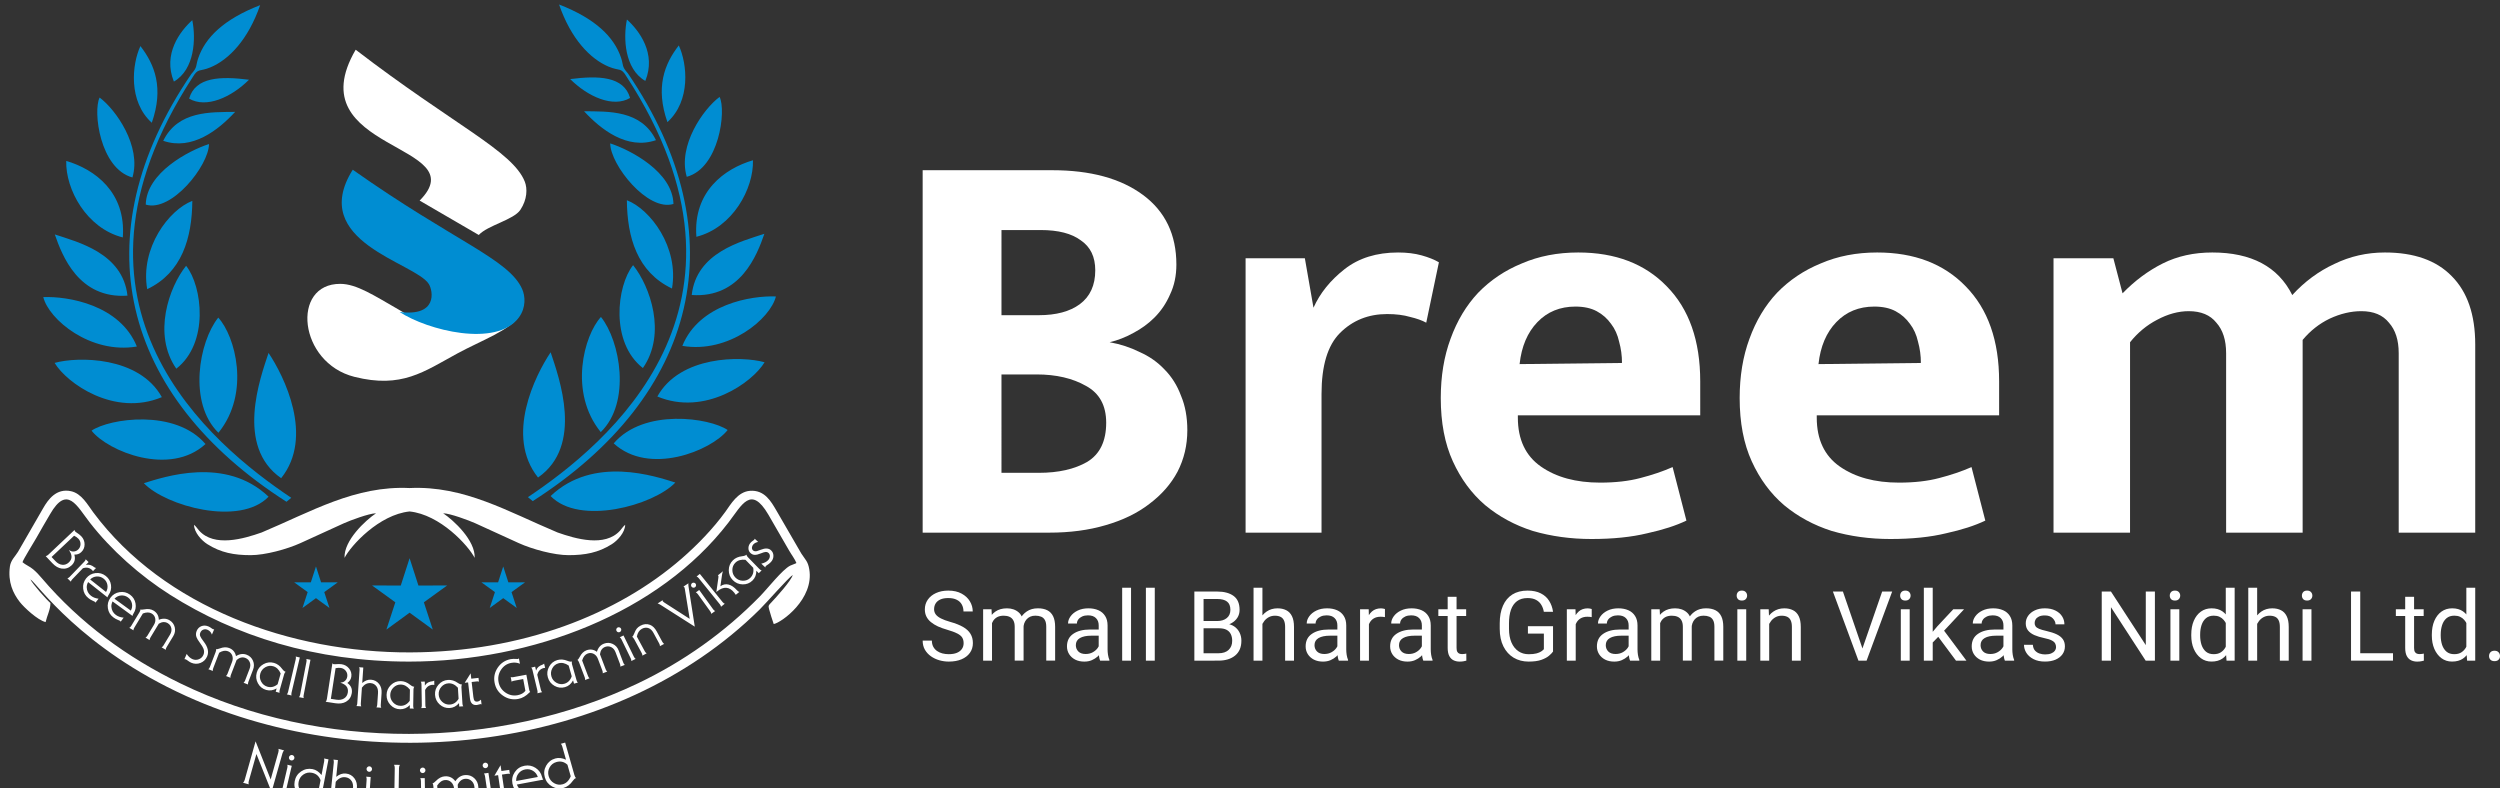 <?xml version="1.0" encoding="UTF-8" standalone="no"?>
<!-- Created with Inkscape (http://www.inkscape.org/) -->

<svg
   xmlns:dc="http://purl.org/dc/elements/1.1/"
   xmlns:cc="http://creativecommons.org/ns#"
   xmlns:rdf="http://www.w3.org/1999/02/22-rdf-syntax-ns#"
   xmlns:svg="http://www.w3.org/2000/svg"
   xmlns="http://www.w3.org/2000/svg"
   xmlns:sodipodi="http://sodipodi.sourceforge.net/DTD/sodipodi-0.dtd"
   xmlns:inkscape="http://www.inkscape.org/namespaces/inkscape"
   version="1.1"
   id="svg2"
   width="203"
   height="64"
   viewBox="0 0 203 64"
   sodipodi:docname="logo-2.svg"
   inkscape:version="0.92.5 (2060ec1f9f, 2020-04-08)">
  <rect x="0" y="0" width="203" height="64" fill="#333333" stroke="none"/>
  <defs
     id="defs6">
    <style
       id="style2"
       type="text/css">
    .fil1 {fill:#382D6F}
    .fil2 {fill:#008DD2}
    .fil0 {fill:#1C1B17;fill-rule:nonzero}
   </style>
  </defs>
  <sodipodi:namedview
     pagecolor="#ffffff"
     bordercolor="#666666"
     borderopacity="1"
     objecttolerance="10"
     gridtolerance="10"
     guidetolerance="10"
     inkscape:pageopacity="0"
     inkscape:pageshadow="2"
     inkscape:window-width="1920"
     inkscape:window-height="1009"
     id="namedview4"
     showgrid="false"
     inkscape:zoom="5.0159303"
     inkscape:cx="50.90495"
     inkscape:cy="11.32885"
     inkscape:window-x="-8"
     inkscape:window-y="-8"
     inkscape:window-maximized="1"
     inkscape:current-layer="svg2"
     inkscape:snap-page="true"
     inkscape:snap-bbox="true"
     inkscape:bbox-paths="true"
     inkscape:bbox-nodes="true"
     inkscape:snap-bbox-edge-midpoints="true"
     inkscape:snap-bbox-midpoints="true"
     inkscape:snap-nodes="true"
     inkscape:object-paths="true"
     inkscape:snap-intersection-paths="true" />
  <g
     id="g997"
     transform="translate(1.568509e-7,-2.5184e-6)">
    <g
       style="clip-rule:evenodd;fill-rule:evenodd;image-rendering:optimizeQuality;shape-rendering:geometricPrecision;text-rendering:geometricPrecision;opacity:1"
       id="Layer_x0020_1"
       transform="matrix(0.005,0,0,0.005,-40.988,-19.574)"
       inkscape:export-xdpi="60.950001"
       inkscape:export-ydpi="60.950001">
      <g
         id="_1455086460208">
        <g
           id="g11">
          <path
             class="fil0"
             d="m 12348.17,15954.23 245.14,619.22 125.01,-443.27 c 6.14,-21.77 6.6,-39.8 1.37,-54.08 l 92.02,25.95 c -11.92,9.44 -20.96,25.06 -27.1,46.83 l -176.9,627.3 -245.99,-616.25 -123.61,438.33 c -6.14,21.77 -6.59,39.79 -1.37,54.09 l -92.02,-25.95 c 12.3,-10.78 21.33,-26.38 27.1,-46.84 z m 587.59,396.84 -95.92,408.33 c -4.38,18.68 -4.24,34.55 0.44,47.62 l -83.07,-19.51 c 10,-9.62 17.2,-23.77 21.59,-42.45 l 85.34,-363.29 c 4.54,-19.36 4.4,-35.23 -0.43,-47.62 z m 9.24,-174.18 c 11.34,2.66 20.33,9.35 26.97,20.06 6.64,10.71 8.63,21.74 5.96,33.08 -2.82,12.01 -9.59,21.33 -20.3,27.97 -10.71,6.63 -21.74,8.61 -33.08,5.95 -12.67,-2.98 -22.16,-9.78 -28.47,-20.41 -6.3,-10.63 -8.04,-21.95 -5.22,-33.96 2.67,-11.35 9.35,-20.34 20.06,-26.97 10.71,-6.64 22.08,-8.54 34.08,-5.72 z m 474.39,324.37 42.59,-221.07 c 3.76,-19.52 2.98,-35.38 -2.35,-47.57 l 72.68,14.01 -103.46,537.03 c -4.8,24.9 -3.99,44.26 2.43,58.06 l -7.07,-1.36 c -13.47,-2.6 -33.38,2.99 -59.76,16.74 -66.03,34.75 -127.98,46.54 -185.85,35.39 -66.63,-12.83 -119.06,-47.71 -157.3,-104.63 -38.24,-56.92 -50.88,-119.04 -37.91,-186.34 13.09,-67.97 47.9,-120.93 104.43,-158.9 56.52,-37.98 118.42,-50.47 185.72,-37.51 53.84,10.38 102.46,42.42 145.85,96.15 z m -52.9,274.58 36.76,-190.79 c -24.81,-66.9 -71.53,-106.96 -140.17,-120.19 -50.47,-9.72 -96.62,-0.29 -138.41,28.3 -41.81,28.6 -67.63,68.46 -77.49,119.61 -9.85,51.14 -0.61,98.29 27.72,141.44 28.32,43.15 67.39,69.52 117.19,79.12 59.89,11.54 118.03,-7.63 174.4,-57.49 z m 318.9,-517.61 -27.41,272.08 c 50.97,-41.02 103.05,-58.85 156.24,-53.5 59.33,5.98 106.54,33.12 141.62,81.43 31.48,43.12 43.96,97.07 37.44,161.85 l -21.12,209.69 c -1.93,19.09 0.27,34.81 6.61,47.16 l -84.9,-8.55 c 8.67,-10.84 13.96,-25.8 15.88,-44.89 l 20.3,-201.52 c 5.15,-51.14 -1.81,-91.45 -20.88,-120.92 -24.39,-38.27 -59.43,-59.71 -105.12,-64.31 -58.64,-5.91 -110.08,19.22 -154.31,75.38 l -28.43,282.32 c -1.92,19.09 0.29,34.81 6.62,47.16 l -84.9,-8.55 c 8.67,-10.84 13.96,-25.8 15.89,-44.9 l 59.44,-590.19 c 1.99,-19.78 -0.22,-35.5 -6.62,-47.16 z m 531.9,275.03 -28.59,418.47 c -1.31,19.14 1.4,34.79 8.13,46.92 l -85.13,-5.82 c 8.31,-11.1 13.13,-26.23 14.43,-45.38 l 25.44,-372.31 c 1.36,-19.83 -1.35,-35.47 -8.13,-46.92 z m -19.06,-173.38 c 11.62,0.8 21.57,5.94 29.85,15.43 8.29,9.5 12.04,20.06 11.24,31.68 -0.84,12.31 -6.01,22.6 -15.51,30.89 -9.5,8.28 -20.06,12.02 -31.68,11.22 -12.99,-0.88 -23.45,-6.06 -31.39,-15.53 -7.95,-9.48 -11.49,-20.36 -10.65,-32.67 0.79,-11.63 5.93,-21.58 15.43,-29.86 9.5,-8.28 20.41,-12 32.71,-11.16 z m 469.79,597.09 242.59,3.91 c 22.61,0.36 38.79,-3.82 48.53,-12.58 l -1.26,78.12 -373.13,-6.02 c 9.13,-13.56 13.86,-30.96 14.2,-52.21 l 9.37,-580.76 c 0.36,-21.93 -3.81,-39.48 -12.51,-52.64 l 95.59,1.54 c -9.13,13.56 -13.86,30.96 -14.2,52.21 z m 427.39,-405.66 6.72,419.39 c 0.31,19.18 4.32,34.54 12.05,46.07 l -85.32,1.37 c 7.35,-11.77 10.88,-27.25 10.57,-46.44 l -5.98,-373.13 c -0.32,-19.88 -4.34,-35.24 -12.05,-46.07 z m -33.59,-171.16 c 11.65,-0.19 22,4.09 31.05,12.86 9.05,8.77 13.68,18.97 13.86,30.62 0.2,12.34 -4.09,23.03 -12.85,32.08 -8.77,9.05 -18.98,13.67 -30.63,13.85 -13.01,0.21 -23.87,-4.06 -32.59,-12.84 -8.71,-8.77 -13.16,-19.32 -13.35,-31.66 -0.19,-11.64 4.09,-21.99 12.86,-31.05 8.77,-9.05 19.32,-13.67 31.65,-13.86 z m 235.77,290.87 18.09,293.46 c 1.18,19.15 5.88,34.31 14.13,45.48 l -85.16,5.25 c 6.81,-12.1 9.61,-27.72 8.43,-46.87 l -17.33,-281.15 c -1.56,-25.31 -6.37,-42.19 -14.44,-50.62 14.23,-2.93 32.33,-15.72 54.28,-38.36 46.51,-47.5 95.42,-72.83 146.72,-75.99 71.15,-4.39 127.73,22.33 169.75,80.17 41.43,-62.98 95.33,-96.51 161.68,-100.6 56.1,-3.46 104.51,13.3 145.24,50.27 40.73,36.97 62.89,84.53 66.48,142.68 l 14.1,228.82 c 1.18,19.15 5.89,34.31 14.14,45.47 l -85.17,5.25 c 6.81,-12.09 9.62,-27.71 8.44,-46.87 l -13.54,-219.58 c -2.74,-44.46 -16.56,-79.32 -41.47,-104.57 -29.3,-29.78 -64.47,-43.4 -105.51,-40.87 -56.1,3.46 -98.04,35.91 -125.84,97.37 l 17.52,284.23 c 1.18,19.15 5.89,34.31 14.13,45.47 l -85.16,5.25 c 6.81,-12.09 9.62,-27.71 8.44,-46.87 l -13.73,-222.66 c -2.7,-43.78 -17.75,-79.07 -45.15,-105.88 -27.4,-26.81 -60.6,-39.01 -99.59,-36.61 -48.57,3 -91.73,32.44 -129.48,88.33 z m 831.97,-204.87 61.01,414.98 c 2.79,18.98 8.76,33.69 17.91,44.12 l -84.42,12.41 c 5.77,-12.62 7.25,-28.43 4.46,-47.41 l -54.27,-369.21 c -2.89,-19.67 -8.87,-34.38 -17.92,-44.13 z m -55.48,-165.37 c 11.53,-1.7 22.34,1.21 32.46,8.73 10.11,7.52 16.01,17.04 17.71,28.57 1.79,12.21 -1.07,23.36 -8.59,33.47 -7.52,10.12 -17.05,16.01 -28.57,17.71 -12.88,1.89 -24.21,-0.94 -33.98,-8.51 -9.78,-7.57 -15.56,-17.45 -17.35,-29.66 -1.69,-11.53 1.21,-22.35 8.73,-32.46 7.52,-10.11 17.39,-16.06 29.59,-17.85 z m 266.31,135.42 127.13,-18.69 9.87,67.13 c -9.03,-4.91 -23.73,-5.86 -44.07,-2.87 l -84.41,12.41 38.58,262.41 c 4.78,32.55 12.72,54.76 23.81,66.64 11.11,11.88 27.5,16.22 49.2,13.03 21.02,-3.09 42.15,-14.86 63.39,-35.3 l 12.26,83.41 c -8.26,-4.33 -15.1,-6.1 -20.52,-5.3 -4.07,0.59 -10.7,2.61 -19.89,6.04 -15.11,5.68 -28.41,9.37 -39.94,11.07 -72.56,10.66 -115.12,-26.72 -127.68,-112.15 l -41.26,-280.73 -60.01,8.82 99.63,-170.51 z m 679.46,139.8 -428.47,80.1 c 13.3,33.78 31.1,60.07 53.45,78.91 47.77,39.17 101.29,53.23 160.57,42.14 45.82,-8.56 88.71,-30.88 128.68,-66.94 l 16.44,87.92 c -7.49,-2.79 -14.27,-3.61 -20.33,-2.48 -6.74,1.27 -22.89,8.12 -48.46,20.57 -18.52,9.04 -43.28,16.46 -74.27,22.25 -66.7,12.47 -128.26,-0.77 -184.7,-39.72 -56.44,-38.95 -90.96,-92.11 -103.55,-159.49 -12.6,-67.36 0.25,-129.2 38.52,-185.52 38.28,-56.3 91.11,-90.76 158.47,-103.35 64.68,-12.1 124.38,-0.43 179.12,35.01 54.73,35.43 89.77,84.84 105.1,148.2 5.12,19.97 11.6,34.09 19.43,42.4 z m -439.24,22.5 350.66,-65.56 c -13.7,-43.45 -39.83,-76.92 -78.39,-100.38 -38.55,-23.48 -80.39,-30.99 -125.53,-22.56 -45.14,8.44 -81.64,30.44 -109.51,65.97 -27.87,35.54 -40.28,76.39 -37.23,122.53 z m 809.05,-346.21 -61.52,-216.57 c -5.43,-19.13 -13.27,-32.93 -23.52,-41.41 l 71.2,-20.23 149.45,526.09 c 6.93,24.4 16.37,41.31 28.32,50.75 l -6.93,1.96 c -13.19,3.75 -28.45,17.7 -45.81,41.87 -43.31,60.75 -93.31,99.18 -150.01,115.29 -65.26,18.54 -127.78,11.01 -187.56,-22.6 -59.78,-33.6 -99.03,-83.37 -117.76,-149.3 -18.92,-66.58 -11.69,-129.55 21.68,-188.91 33.37,-59.35 83.01,-98.38 148.95,-117.11 52.74,-14.99 110.58,-8.27 173.51,20.17 z m 76.42,268.98 -53.1,-186.9 c -52.27,-48.57 -112.03,-63.3 -179.27,-44.19 -49.44,14.04 -86.4,43.24 -110.84,87.59 -24.45,44.36 -29.56,91.58 -15.33,141.69 14.24,50.1 43.72,88.04 88.44,113.8 44.72,25.77 91.48,31.73 140.27,17.87 58.67,-16.66 101.95,-59.96 129.83,-129.86 z"
             id="path7"
             inkscape:connector-curvature="0"
             style="fill:#ffffff;fill-rule:nonzero;opacity:1" />
          <path
             class="fil0"
             d="m 8983.26,12922.16 426.1,-402.18 c 0.12,11.16 2.78,19.5 7.98,25 5.2,5.52 12.18,11.07 20.95,16.68 35.5,22.91 61.91,43.53 79.23,61.89 35.96,38.09 53.88,82.13 53.77,132.12 -0.1,50 -18.28,92.1 -54.54,126.33 -29.82,28.14 -67.26,41.35 -112.29,39.61 21.23,68.46 6.61,126.52 -43.87,174.17 -45.89,43.31 -99.08,60.97 -159.56,52.97 -53.8,-7.35 -104.74,-36.5 -152.83,-87.44 l -108.5,-114.96 c 14.81,-2.69 29.33,-10.75 43.56,-24.19 z m 51.78,38.33 62.38,66.09 c 34.22,36.25 71.25,56.4 111.09,60.45 39.84,4.05 75.58,-8.86 107.24,-38.75 57.83,-54.58 58.19,-121.3 1.11,-200.18 25.89,15.48 48.43,23.28 67.62,23.38 31.67,0.47 58.99,-10.13 81.94,-31.78 25.24,-23.83 38.24,-52.8 39,-86.93 0.76,-34.13 -10.99,-64.04 -35.24,-89.74 -16.46,-17.44 -39.44,-33.51 -68.91,-48.2 z m 721.8,178.72 -49.24,51.14 c -5.51,-7.93 -10.31,-13.87 -14.4,-17.81 -23.63,-22.75 -51.78,-35.84 -84.42,-39.24 -16.99,-1.46 -38.36,1.62 -64.1,9.25 l -173.98,180.69 c -12.26,12.73 -19.61,25.37 -22.05,37.91 l -56.59,-54.49 c 12.44,-2.92 24.79,-10.74 37.04,-23.47 l 238.33,-247.51 c 12.7,-13.19 20.04,-25.82 22.05,-37.91 l 47.04,45.3 -44.64,46.37 c 25.78,-5.84 49.43,-5.62 70.97,0.67 21.54,6.29 46.13,20.1 73.76,41.45 5.42,3.47 12.16,6.02 20.23,7.65 z m 186.5,477.04 -314.94,-248.79 c -15.37,29.66 -22.84,57.94 -22.38,84.85 1.73,56.86 24.38,102.5 67.96,136.92 33.67,26.6 75.12,42.85 124.33,48.76 l -51.04,64.62 c -2.61,-6.88 -6.14,-12.09 -10.6,-15.61 -4.95,-3.91 -19.48,-10.97 -43.6,-21.16 -17.48,-7.39 -37.62,-20.07 -60.4,-38.07 -49.02,-38.72 -77.11,-89.46 -84.24,-152.2 -7.14,-62.73 8.86,-118.86 47.97,-168.37 39.12,-49.53 89.8,-78.05 152.04,-85.58 62.23,-7.52 118.12,8.27 167.64,47.39 47.54,37.55 75.58,86.04 84.13,145.47 8.54,59.42 -4.53,113.64 -39.22,162.63 -10.74,15.64 -16.62,28.69 -17.65,39.14 z m -281.49,-291.13 257.75,203.61 c 21.86,-35.81 29.26,-74.2 22.2,-115.15 -7.05,-40.96 -27.16,-74.54 -60.34,-100.75 -33.18,-26.21 -70.53,-38.23 -112.06,-36.05 -41.53,2.19 -77.38,18.29 -107.55,48.34 z m 687.89,592.75 -324.57,-236.09 c -14.19,30.25 -20.53,58.8 -19,85.67 3.98,56.74 28.43,101.45 73.34,134.11 34.7,25.24 76.76,39.84 126.17,43.79 l -48.44,66.59 c -2.88,-6.77 -6.61,-11.83 -11.21,-15.17 -5.1,-3.71 -19.89,-10.19 -44.4,-19.42 -17.76,-6.69 -38.39,-18.56 -61.86,-35.63 -50.52,-36.75 -80.6,-86.33 -90.22,-148.74 -9.63,-62.4 4.13,-119.12 41.25,-170.15 37.12,-51.03 86.63,-81.55 148.52,-91.54 61.88,-9.99 118.35,3.57 169.39,40.69 48.99,35.64 78.93,82.98 89.84,142.02 10.89,59.04 -0.02,113.73 -32.73,164.06 -10.12,16.05 -15.47,29.32 -16.08,39.81 z m -292.83,-279.73 265.63,193.22 c 20.42,-36.65 26.28,-75.31 17.61,-115.94 -8.67,-40.65 -30.1,-73.4 -64.3,-98.27 -34.19,-24.87 -71.99,-35.4 -113.4,-31.58 -41.4,3.84 -76.59,21.35 -105.54,52.57 z m 460.91,239.64 -139.87,231.78 c -9.13,15.13 -13.49,29.08 -13.1,41.85 l -67.27,-40.59 c 11.5,-5.6 21.81,-15.96 30.94,-31.09 l 134,-222.06 c 12.06,-19.99 17.24,-35.29 15.53,-45.91 12.33,5.24 32.73,5.01 61.21,-0.65 60.09,-11.65 110.4,-5.24 150.92,19.21 56.19,33.91 85.07,83.77 86.64,149.58 64.35,-26.03 122.73,-23.23 175.14,8.39 44.31,26.74 72.21,64.77 83.72,114.1 11.51,49.32 3.41,96.95 -24.31,142.88 l -109.06,180.72 c -9.13,15.13 -13.49,29.08 -13.09,41.85 l -67.27,-40.59 c 11.48,-5.6 21.79,-15.97 30.92,-31.1 l 104.66,-173.43 c 21.19,-35.12 28.97,-68.76 23.31,-100.91 -6.61,-37.9 -26.13,-66.62 -58.55,-86.19 -44.3,-26.73 -93.06,-24.1 -146.28,7.91 l -135.47,224.49 c -9.13,15.13 -13.5,29.08 -13.1,41.85 l -67.26,-40.59 c 11.48,-5.6 21.79,-15.96 30.92,-31.09 l 106.12,-175.86 c 20.87,-34.59 27.94,-69.2 21.21,-103.85 -6.73,-34.65 -25.5,-61.27 -56.29,-79.85 -38.36,-23.15 -86.47,-23.43 -144.32,-0.85 z m 1158.65,255.82 -37.46,86.93 c -13.43,-37.39 -36.95,-63.33 -70.57,-77.82 -23.76,-10.24 -46.71,-11.2 -68.85,-2.87 -22.14,8.32 -38.21,24.07 -48.2,47.25 -8.74,20.29 -9.68,39.63 -2.85,58.04 6.84,18.41 26.3,48.62 58.37,90.61 67.43,87.47 85.66,167.13 54.7,238.99 -21.99,51.01 -58,86.33 -108.05,106 -50.03,19.66 -100.85,18.37 -152.43,-3.86 -15.65,-6.74 -39.11,-21.65 -70.38,-44.76 -4.72,-3.4 -9.98,-6.35 -15.77,-8.85 -6.95,-3 -14.37,-4.14 -22.24,-3.4 l 36.71,-85.2 c 26.93,41.16 58.36,69.47 94.3,84.96 34.19,14.73 68.7,15.18 103.52,1.33 34.84,-13.85 59.62,-37.87 74.36,-72.07 14.23,-33.03 13.85,-67.2 -1.16,-102.54 -7.68,-20.48 -26.36,-50.86 -56.06,-91.16 -29.71,-40.29 -48.44,-71.38 -56.18,-93.27 -12.12,-34.08 -10.8,-68.21 3.93,-102.4 16.24,-37.67 42.35,-63.18 78.34,-76.53 35.98,-13.36 73.97,-11.41 113.96,5.82 15.65,6.74 33.07,17.34 52.26,31.8 8.28,6.31 15.03,10.59 20.24,12.84 4.64,2 11.14,2.05 19.51,0.16 z m 80.6,381.34 -97.13,252.7 c -6.34,16.49 -8.2,30.99 -5.57,43.5 l -73.34,-28.19 c 10.34,-7.53 18.67,-19.54 25.01,-36.03 l 93.06,-242.09 c 8.38,-21.8 10.8,-37.76 7.25,-47.92 13.06,3 33.1,-0.79 60.15,-11.35 57.13,-21.99 107.78,-24.49 151.96,-7.51 61.26,23.55 98.42,67.58 111.48,132.1 58.8,-36.89 116.77,-44.36 173.91,-22.4 48.3,18.57 82.43,51.12 102.4,97.68 19.97,46.54 20.33,94.86 1.08,144.93 l -75.73,197.02 c -6.34,16.49 -8.2,30.99 -5.57,43.5 l -73.34,-28.19 c 10.33,-7.53 18.66,-19.54 25,-36.03 l 72.68,-189.07 c 14.72,-38.29 16.49,-72.77 5.29,-103.44 -13.15,-36.16 -37.39,-61.02 -72.74,-74.61 -48.29,-18.56 -95.84,-7.43 -142.64,33.4 l -94.08,244.74 c -6.34,16.49 -8.19,30.99 -5.56,43.5 l -73.33,-28.19 c 10.33,-7.53 18.66,-19.54 25,-36.03 l 73.7,-191.72 c 14.49,-37.7 15.39,-73.02 2.69,-105.96 -12.68,-32.94 -35.82,-55.85 -69.4,-68.76 -41.81,-16.07 -89.23,-7.93 -142.23,24.42 z m 918.02,633.39 15.16,-53.76 c -55.8,32.79 -112.24,41.13 -169.34,25.03 -59.52,-16.78 -104.3,-52.68 -134.36,-107.71 -30.05,-55.03 -36.51,-112.91 -19.39,-173.64 16.96,-60.14 52.92,-105.73 107.9,-136.77 54.98,-31.06 112.24,-38.19 171.76,-21.4 51.62,14.56 95.9,47.04 132.83,97.45 19.42,26.46 38.24,42.25 56.46,47.39 -10.8,8.1 -18.69,20.95 -23.66,38.58 l -72.95,258.73 c -4.8,17 -5.31,31.61 -1.55,43.82 z m 31.44,-121.95 49.07,-174 c -27.36,-63.45 -68.06,-102.79 -122.11,-118.03 -44.34,-12.51 -87.08,-6.85 -128.22,16.95 -41.13,23.81 -68.13,58.48 -80.97,104.03 -12.68,44.95 -7.54,88.37 15.4,130.24 22.95,41.87 56.59,69.06 100.92,81.56 58.31,16.45 113.61,2.86 165.91,-40.75 z m 359.88,-433.96 -134.66,573.16 c -4.04,17.2 -3.91,31.82 0.39,43.85 l -76.48,-17.97 c 9.21,-8.85 15.84,-21.88 19.88,-39.09 l 124.92,-531.69 c 4.19,-17.81 4.06,-32.43 -0.39,-43.85 z m 172.99,36.97 -111.37,578.14 c -3.34,17.35 -2.62,31.95 2.16,43.8 l -77.14,-14.86 c 8.84,-9.22 14.94,-22.51 18.28,-39.86 l 103.32,-536.31 c 3.46,-17.97 2.74,-32.57 -2.16,-43.8 z m 266.96,636.23 89.13,-579.11 c 6.96,8.73 14.18,13.68 21.66,14.83 7.49,1.15 16.41,1.25 26.78,0.29 42.08,-3.74 75.59,-3.69 100.54,0.15 51.77,7.97 92.96,31.7 123.59,71.22 30.64,39.51 42.16,83.9 34.57,133.18 -6.24,40.54 -27.66,73.96 -64.27,100.24 58.81,40.99 82.95,95.78 72.39,164.39 -9.6,62.36 -40.72,108.97 -93.36,139.81 -46.97,27.25 -105.07,35.55 -174.3,24.9 l -156.24,-24.05 c 10.03,-11.23 16.53,-26.51 19.51,-45.85 z m 64.41,-1.57 89.81,13.83 c 49.28,7.58 90.88,0.73 124.8,-20.55 33.92,-21.28 54.19,-53.43 60.81,-96.46 12.1,-78.59 -28.6,-131.46 -122.11,-158.63 29.94,-3.69 52.51,-11.39 67.72,-23.1 25.28,-19.09 40.33,-44.23 45.13,-75.41 5.28,-34.31 -2.27,-65.15 -22.63,-92.55 -20.36,-27.4 -48.01,-43.78 -82.94,-49.16 -23.7,-3.65 -51.7,-2.21 -83.98,4.3 z m 526.62,-508.48 -17.16,251.21 c 45.69,-39.26 93.09,-57.21 142.2,-53.86 54.77,3.75 99.03,27.33 132.74,70.75 30.24,38.75 43.33,88.02 39.24,147.83 l -13.23,193.6 c -1.2,17.63 1.29,32.04 7.49,43.21 l -78.39,-5.35 c 7.66,-10.23 12.09,-24.16 13.3,-41.79 l 12.71,-186.04 c 3.22,-47.22 -4.38,-84.11 -22.8,-110.67 -23.59,-34.5 -56.46,-53.19 -98.64,-56.07 -54.14,-3.7 -100.74,20.95 -139.79,73.94 l -17.8,260.64 c -1.21,17.63 1.29,32.04 7.48,43.21 l -78.38,-5.35 c 7.66,-10.23 12.09,-24.16 13.29,-41.79 l 37.23,-544.9 c 1.25,-18.26 -1.25,-32.66 -7.48,-43.21 z m 755.19,665.79 0.9,-55.84 c -45.56,45.97 -97.99,68.48 -157.3,67.52 -61.83,-1 -114.32,-24.25 -157.45,-69.76 -43.13,-45.5 -64.19,-99.81 -63.17,-162.9 1.01,-62.47 24.11,-115.74 69.32,-159.82 45.21,-44.09 98.73,-65.63 160.56,-64.63 53.63,0.87 104.75,20.94 153.35,60.22 25.54,20.62 47.78,31.07 66.7,31.37 -8.37,10.6 -12.7,25.04 -13,43.35 l -4.33,268.78 c -0.29,17.67 2.95,31.92 9.72,42.77 z m -0.81,-125.93 2.91,-180.76 c -42.68,-54.34 -92.09,-81.96 -148.24,-82.87 -46.06,-0.74 -85.93,15.66 -119.61,49.19 -33.67,33.54 -50.9,73.97 -51.66,121.29 -0.75,46.7 15.32,87.35 48.21,121.97 32.89,34.6 72.37,52.28 118.43,53.02 60.57,0.98 110.56,-26.3 149.96,-81.84 z m 397.92,-328.13 1.13,70.98 c -9.5,-1.73 -17.08,-2.56 -22.76,-2.47 -32.8,0.52 -61.99,11.09 -87.53,31.69 -13.08,10.95 -26.06,28.2 -38.94,51.76 l 4.02,250.8 c 0.28,17.67 3.98,31.81 11.09,42.43 l -78.55,1.26 c 6.77,-10.84 10.01,-25.09 9.73,-42.76 l -5.51,-343.56 c -0.29,-18.31 -3.99,-32.44 -11.09,-42.43 l 65.3,-1.04 1.03,64.36 c 14.17,-22.32 31.1,-38.84 50.81,-49.57 19.71,-10.73 46.88,-18.26 81.52,-22.61 6.29,-1.36 12.88,-4.31 19.75,-8.84 z m 405.81,421.95 -3.44,-55.75 c -41.85,49.37 -92.38,75.88 -151.58,79.53 -61.73,3.8 -115.85,-15.31 -162.39,-57.33 -46.53,-42.02 -71.74,-94.53 -75.62,-157.51 -3.84,-62.36 15.06,-117.27 56.71,-164.72 41.65,-47.46 93.34,-73.09 155.06,-76.89 53.54,-3.3 106.05,12.75 157.56,48.14 27.06,18.57 50.04,27.26 68.94,26.09 -7.53,11.22 -10.73,25.95 -9.6,44.23 l 16.53,268.31 c 1.09,17.64 5.43,31.6 13.01,41.88 z m -10.58,-125.49 -11.12,-180.45 c -46.77,-50.86 -98.17,-74.56 -154.23,-71.11 -45.98,2.84 -84.46,22.28 -115.43,58.32 -30.97,36.06 -45.01,77.7 -42.09,124.94 2.87,46.61 22.05,85.9 57.52,117.85 35.49,31.95 76.22,46.51 122.19,43.68 60.47,-3.73 108.19,-34.8 143.16,-93.23 z m 206.1,-326.93 117.56,-13.43 7.09,62.06 c -8.17,-4.78 -21.66,-6.1 -40.47,-3.95 l -78.05,8.92 27.72,242.64 c 3.44,30.1 10.09,50.78 19.95,62.04 9.86,11.25 24.82,15.73 44.88,13.44 19.45,-2.22 39.24,-12.41 59.39,-30.6 l 8.81,77.12 c -7.46,-4.23 -13.71,-6.05 -18.73,-5.48 -3.75,0.43 -9.92,2.08 -18.48,4.97 -14.06,4.78 -26.42,7.78 -37.08,9 -67.09,7.66 -105.15,-28 -114.18,-107 l -29.66,-259.57 -55.48,6.34 96.74,-153.96 z m 773.82,-330.21 16.36,87.46 c -42.71,-18.97 -89.49,-23.7 -140.36,-14.19 -70.1,13.11 -125.42,50.25 -165.98,111.45 -40.56,61.18 -54.12,127.76 -40.66,199.71 13.45,71.96 50.58,128.89 111.39,170.81 60.8,41.92 126.87,56.2 198.21,42.86 55.2,-10.32 97.33,-33.93 126.38,-70.82 l -35.84,-191.67 -152.59,28.54 c -15.51,2.9 -27.45,7.69 -35.83,14.4 l -14.09,-75.37 c 10.46,4.47 23.76,5.18 39.89,2.17 l 214,-40.02 44.02,235.41 c 4.41,23.57 10.47,38.81 18.18,45.71 -6.24,4.38 -9.99,6.69 -11.23,6.92 -55.93,57.96 -116.77,93.09 -182.52,105.38 -89.32,16.71 -171.53,-0.66 -246.64,-52.1 -75.1,-51.44 -121,-121.83 -137.7,-211.15 -16.7,-89.32 0.54,-171.35 51.73,-246.08 51.18,-74.74 121.44,-120.45 210.76,-137.15 24.82,-4.64 58.37,-5.46 100.65,-2.46 7.18,0.58 12.63,0.53 16.35,-0.16 4.34,-0.81 9.51,-4.03 15.52,-9.65 z m 409.19,85.34 16.59,69.02 c -9.65,0.38 -17.23,1.22 -22.76,2.55 -31.9,7.67 -58.07,24.35 -78.51,50.02 -10.37,13.53 -19.28,33.2 -26.71,59 l 58.63,243.89 c 4.13,17.18 10.82,30.18 20.08,38.99 l -76.39,18.36 c 4.24,-12.05 4.3,-26.67 0.17,-43.85 l -80.31,-334.08 c -4.28,-17.81 -10.97,-30.79 -20.08,-38.99 l 63.5,-15.27 15.05,62.59 c 8.95,-24.87 21.87,-44.69 38.77,-59.46 16.89,-14.76 41.77,-28.05 74.63,-39.84 5.84,-2.7 11.62,-7.01 17.34,-12.93 z m 485.47,325.73 -15.26,-53.72 c -30.35,57.16 -74.05,93.85 -131.11,110.06 -59.48,16.9 -116.44,9.79 -170.88,-21.33 -54.43,-31.11 -90.27,-77.03 -107.51,-137.73 -17.07,-60.1 -10.34,-117.77 20.22,-173.03 30.55,-55.26 75.58,-91.33 135.07,-108.23 51.59,-14.66 106.33,-10.19 164.2,13.38 30.41,12.36 54.71,15.95 72.92,10.78 -4.96,12.56 -4.94,27.64 0.07,45.25 l 73.45,258.59 c 4.83,17 12.05,29.71 21.65,38.14 z m -37.13,-120.33 -49.4,-173.91 c -56.55,-39.7 -111.83,-51.88 -165.86,-36.53 -44.31,12.58 -77.75,39.8 -100.31,81.62 -22.56,41.84 -27.38,85.52 -14.44,131.05 12.76,44.92 39.89,79.2 81.37,102.85 41.48,23.63 84.38,29.16 128.69,16.57 58.28,-16.55 98.26,-57.1 119.95,-121.65 z m 169.05,-256.38 96.08,253.1 c 6.27,16.52 14.56,28.56 24.85,36.13 l -73.45,27.89 c 2.69,-12.5 0.89,-27.01 -5.38,-43.53 l -92.05,-242.47 c -8.29,-21.83 -17.13,-35.35 -26.54,-40.55 11.72,-6.48 24.14,-22.67 37.26,-48.57 27.91,-54.47 63.99,-90.11 108.24,-106.91 61.36,-23.29 118.42,-15.25 171.17,24.12 19.23,-66.69 57.45,-110.91 114.68,-132.63 48.38,-18.37 95.52,-16.86 141.44,4.52 45.92,21.38 78.4,57.15 97.43,107.29 l 74.92,197.34 c 6.27,16.52 14.55,28.57 24.85,36.13 l -73.45,27.89 c 2.68,-12.49 0.88,-27 -5.39,-43.52 l -71.89,-189.37 c -14.56,-38.35 -36.23,-65.23 -65.03,-80.62 -33.9,-18.19 -68.55,-20.55 -103.95,-7.11 -48.37,18.36 -76.39,58.36 -84.04,119.99 l 93.05,245.13 c 6.28,16.52 14.56,28.56 24.86,36.13 l -73.45,27.88 c 2.68,-12.49 0.89,-27 -5.39,-43.52 l -72.9,-192.03 c -14.33,-37.76 -37.21,-64.68 -68.63,-80.76 -31.42,-16.09 -63.94,-17.75 -97.57,-4.98 -41.88,15.9 -71.8,53.58 -89.72,113.03 z m 671.96,-406.45 169.32,347.1 c 7.75,15.88 17.1,27.12 28.04,33.72 l -70.61,34.45 c 1.53,-12.69 -1.58,-26.97 -9.32,-42.85 l -150.65,-308.82 c -8.03,-16.45 -17.37,-27.69 -28.03,-33.72 z m -94.83,-129.63 c 9.65,-4.7 19.95,-5.17 30.92,-1.38 10.97,3.77 18.81,10.48 23.51,20.12 4.98,10.21 5.58,20.79 1.8,31.77 -3.77,10.97 -10.48,18.8 -20.12,23.5 -10.78,5.26 -21.51,5.93 -32.19,2.02 -10.7,-3.92 -18.52,-10.98 -23.5,-21.19 -4.7,-9.63 -5.17,-19.94 -1.4,-30.91 3.78,-10.98 10.77,-18.95 20.98,-23.93 z m 311.5,147.74 129.48,239.9 c 8.69,16.1 18.77,26.8 30.23,32.09 l -69.97,37.77 c 1.01,-12.74 -2.68,-26.89 -11.07,-42.44 l -119.59,-221.57 c -12.29,-22.77 -24.29,-36.37 -36,-40.8 11.36,-6.86 22.52,-24.71 33.48,-53.57 13.3,-35.14 27.22,-61.83 41.75,-80.08 14.54,-18.24 34.58,-34.26 60.13,-48.05 53.31,-28.77 105.41,-33.22 156.28,-13.36 42.59,16.46 79.17,53.01 109.74,109.65 l 89.92,166.6 c 8.39,15.55 18.19,26.4 29.39,32.54 l -69.14,37.32 c 1.01,-12.74 -2.68,-26.88 -11.08,-42.43 l -92.61,-171.6 c -21.28,-39.43 -46.64,-65.17 -76.11,-77.24 -36.6,-14.67 -74.05,-11.66 -112.37,9.02 -43.32,23.38 -70.8,65.46 -82.46,126.25 z m 857.95,-287.84 -78.14,-482.73 c -2.31,-15.07 -5.54,-25.78 -9.68,-32.11 -2.42,-3.7 -7.3,-6.54 -14.64,-8.53 l 82.4,-53.88 c -2.56,12.23 -2.1,29.65 1.37,52.26 l 101.57,651.75 -556.32,-354.41 c -19.32,-12.24 -35.1,-19.64 -47.32,-22.21 l 82.39,-53.87 c -1.12,7.52 -0.47,13.12 1.95,16.82 4.83,7.39 13.08,14.82 24.74,22.27 z m 154.9,-468.86 225.77,313.33 c 10.33,14.34 21.45,23.83 33.36,28.47 l -63.75,45.94 c -0.64,-12.77 -6.13,-26.32 -16.46,-40.65 l -200.86,-278.78 c -10.71,-14.85 -21.82,-24.33 -33.35,-28.47 z m -115.45,-111.66 c 8.71,-6.27 18.78,-8.48 30.23,-6.61 11.46,1.85 20.32,7.14 26.59,15.84 6.64,9.21 9.03,19.55 7.17,31.01 -1.86,11.44 -7.14,20.3 -15.84,26.57 -9.73,7.01 -20.19,9.5 -31.39,7.46 -11.2,-2.05 -20.11,-7.68 -26.75,-16.9 -6.27,-8.7 -8.48,-18.78 -6.62,-30.23 1.86,-11.46 7.4,-20.5 16.61,-27.14 z m 125.47,-149.63 369.97,458.01 c 11.11,13.74 22.73,22.61 34.87,26.6 l -61.11,49.36 c -1.35,-12.71 -7.57,-25.93 -18.67,-39.68 l -343.2,-424.87 c -11.5,-14.24 -23.12,-23.1 -34.87,-26.6 z m 268.09,295.73 32.48,-229.45 c 3.05,-20.31 2.81,-32.68 -0.76,-37.1 -0.4,-0.49 -2.68,-2.3 -6.84,-5.43 l 83.22,-67.22 c -7.03,15.41 -12.3,35.49 -15.83,60.25 l -26.34,184.32 c 40.86,-29.76 84.6,-39.13 131.22,-28.11 46.62,11 92.18,41.54 136.66,91.6 15.25,16.88 28.61,26.38 40.05,28.49 l -58.18,46.99 c -11.2,-16.9 -19.4,-28.54 -24.56,-34.93 -80.09,-99.16 -173.41,-105.72 -279.94,-19.67 -4.41,3.57 -8.14,6.99 -11.18,10.26 z m 688.86,-306.93 -38.96,-40.01 c 0.48,64.72 -20.53,117.77 -63.02,159.16 -44.3,43.14 -97.79,63.97 -160.48,62.47 -62.68,-1.5 -116.04,-24.85 -160.06,-70.06 -43.59,-44.76 -65.08,-98.7 -64.47,-161.84 0.61,-63.14 23.07,-116.28 67.37,-159.43 38.43,-37.42 88.71,-59.51 150.83,-66.29 32.62,-3.58 55.71,-11.98 69.27,-25.18 1.61,13.41 8.8,26.66 21.58,39.78 l 187.55,192.58 c 12.33,12.66 24.72,20.41 37.18,23.25 z m -89.87,-88.21 -126.14,-129.52 c -68.62,-8.04 -123.05,7.53 -163.28,46.71 -33,32.14 -49.48,71.98 -49.45,119.5 0.05,47.53 16.57,88.25 49.59,122.15 32.59,33.46 72.75,50.72 120.49,51.81 47.73,1.07 88.1,-14.47 121.1,-46.6 43.4,-42.27 59.3,-96.95 47.69,-164.05 z m 23.6,-472.19 56.07,52.31 c -33.26,6.95 -59.13,20.35 -77.64,40.19 -13.78,14.77 -21.34,31.67 -22.69,50.69 -1.35,19.02 4.21,34.34 16.67,45.96 14.76,13.78 35.24,18.2 61.41,13.28 9.74,-2.12 31.57,-9.8 65.5,-23.04 73.1,-29.33 128.56,-26.33 166.4,8.97 26.31,24.53 39.21,55.34 38.71,92.41 -0.5,37.08 -14.31,70.15 -41.43,99.22 -17.65,18.92 -41.56,37.61 -71.73,56.07 -6.09,4.67 -9.78,7.71 -11.07,9.09 -4.3,4.62 -6.5,12.06 -6.59,22.33 l -66.44,-61.99 c 48.74,-10.62 86.03,-29.77 111.86,-57.46 16.79,-17.99 25.91,-38.18 27.37,-60.56 1.45,-22.37 -5.21,-40.45 -19.97,-54.22 -13.38,-12.48 -28.77,-18.42 -46.16,-17.82 -17.39,0.61 -43.04,7.97 -76.92,22.1 -42.26,17.53 -76.24,25.96 -101.93,25.3 -25.7,-0.67 -48.7,-10.48 -69,-29.42 -23.08,-21.53 -34.29,-48.82 -33.65,-81.88 0.64,-33.06 13.23,-62.74 37.76,-89.05 9.47,-10.14 22.5,-20.87 39.07,-32.16 7.01,-3.81 12.67,-8.03 16.97,-12.64 3.45,-3.69 5.92,-9.59 7.43,-17.68 z"
             id="path9"
             inkscape:connector-curvature="0"
             style="fill:#ffffff;fill-rule:nonzero;opacity:1" />
        </g>
        <path
           class="fil1"
           d="m 14849.48,12220.88 c 495.43,51.29 953.4,552.4 1056.41,753.49 13.53,-282.35 -341.2,-610.39 -511.34,-723.89 113.05,1.47 417.75,115.47 522.14,162.21 l 704.26,321.62 c 218.62,99.22 573.32,196.32 810.14,196.24 268.83,-0.09 483.31,-39.82 702.82,-178.51 93.03,-58.78 214.26,-189.5 216.59,-314.31 -31.7,23.83 -53.25,61.23 -82.7,93.9 -245.91,272.9 -722.05,134.24 -1015.86,30.53 -802.81,-336.59 -1517.71,-763.95 -2402.46,-721.4 -884.76,-42.55 -1599.66,384.81 -2402.46,721.4 -293.81,103.71 -769.96,242.37 -1015.87,-30.53 -29.44,-32.67 -50.99,-70.07 -82.7,-93.9 2.33,124.81 123.57,255.53 216.6,314.31 219.5,138.69 433.99,178.42 702.82,178.51 236.82,0.08 591.51,-97.02 810.14,-196.24 l 704.26,-321.62 c 104.38,-46.74 409.09,-160.74 522.13,-162.21 -170.13,113.5 -524.86,441.54 -511.33,723.89 103,-201.09 560.98,-702.2 1056.41,-753.49 z"
           id="path13"
           inkscape:connector-curvature="0"
           style="fill:#ffffff;opacity:1" />
        <path
           class="fil1"
           d="m 8562.9,13044.85 c 14.88,-52.67 179.35,-311.83 223.58,-391.57 76.62,-138.12 145.06,-250.99 224.43,-388.52 277.48,-480.86 435.07,-133.34 645.8,137.53 346.6,445.52 814.73,862.48 1306.44,1173.82 1047.83,663.46 2352.03,1084.43 3882.22,1083 1998.05,-1.87 4054.67,-789.39 5184.45,-2261.26 216.07,-281.52 362.15,-608.83 645.08,-126.95 64.85,110.46 152.9,263.25 224.6,388.99 36.18,63.43 76.84,132.04 114.31,197.54 39.21,68.56 91,134.26 118.14,201.06 -3.23,2.23 -8.5,0.84 -10.34,5.61 l -90.73,36.38 c -128.11,64.17 -366.11,370.59 -492.9,500.17 -570.36,582.95 -1240.03,1058.51 -1980.34,1411.71 -2275.37,1085.55 -5162.25,1103.35 -7426.33,2.84 -866.62,-421.24 -1635.46,-983.18 -2254.5,-1710.44 -49.69,-58.38 -86.16,-97.72 -141.18,-144.62 -53.23,-45.4 -123.91,-72.28 -172.73,-115.29 z m 12199.84,1004.53 c 126.38,-23.61 660.56,-407.34 577.01,-891.48 -22.02,-127.6 -60.63,-148.55 -128,-252.46 l -405.27,-699.02 c -87.17,-149.12 -193.01,-338.35 -429.28,-320.61 -199.19,14.94 -311.47,218.24 -398.46,338.44 -198.32,274.02 -454.78,539.11 -710.12,761.28 -1042.8,907.33 -2593.19,1518.75 -4409.63,1524.38 -1932.76,5.98 -3995.3,-727.75 -5146.32,-2273.6 -93.41,-125.45 -189.22,-306.99 -362.32,-344.38 -238.53,-51.53 -371.2,135.04 -451.76,275.49 l -408.22,707.81 c -43.13,72.42 -117.86,135.84 -132.05,238.69 -34.93,253.11 50.08,435.04 159.91,576.38 70.49,90.71 289.69,294.74 419.72,327.54 23.53,-103.61 79.64,-206.81 78.63,-309.63 -53.82,-43.71 -300.01,-318.72 -325.29,-385.21 112.25,72.79 818.15,1120.2 2534.86,1897.64 2982.9,1350.83 6974.22,901 9307.08,-1406.51 119.32,-118.03 464.11,-514.5 537.95,-561.53 -19.77,88.36 -271.47,365.75 -350.45,449.3 -37.66,39.83 -50.59,45.83 -33.11,107.22 19.42,68.2 51.53,177.28 75.12,240.26 z"
           id="path15"
           inkscape:connector-curvature="0"
           style="fill:#ffffff;opacity:1" />
        <path
           class="fil1"
           d="m 14687.31,8951.66 c -415.99,-238.52 -697.3,-425.5 -961.57,-427.05 -805.28,-4.71 -683.18,1281.54 228.3,1510.34 766.71,192.45 1125.4,-83.19 1670.23,-379.33 394.52,-214.44 868.45,-380.62 1000.25,-615.08 -361.66,494.07 -1487.22,208 -1937.21,-88.88 z"
           id="path17"
           inkscape:connector-curvature="0"
           style="fill:#ffffff;opacity:1" />
        <path
           class="fil1"
           d="m 15012.41,7172.22 960.39,558.6 c 143.94,-157.04 567.71,-245.25 675.8,-408.54 111.88,-169.02 116.56,-345.01 70.9,-459.36 -198.19,-496.32 -1149.27,-915.43 -2745.86,-2140.65 -966.92,1659.43 1966.49,1515.71 1038.77,2449.95 z"
           id="path19"
           inkscape:connector-curvature="0"
           style="fill:#ffffff;opacity:1" />
        <g
           id="g29">
          <path
             class="fil2"
             d="m 17276.69,3987.84 c 194.17,561.39 507.61,884.27 804.07,1008.97 186.4,78.4 199.43,5.52 293.65,164.58 2424,3725.73 -321.28,5969.28 -1603.22,6827.19 l 77.76,64.33 c 2682.46,-1715.76 3342.37,-4309.09 1545.92,-6946.28 -106.1,-119.48 -67.34,-124.21 -112.4,-256.84 -113.03,-332.54 -410.49,-631.27 -1005.78,-861.95 z m -136.59,5647.93 c -249.94,372.97 -744.26,1359.88 -204.87,2033.95 746.04,-518.03 341.27,-1623.45 204.87,-2033.95 z m 2025.2,2115.6 c -320.32,-99.3 -1326.63,-446.42 -2025.71,219.39 468.98,485.62 1670.17,151.93 2025.71,-219.39 z m -1001.18,-636.02 c 575.29,528.78 1582.46,121.46 1850.53,-217.18 -291.14,-198.72 -1359.39,-358.14 -1850.53,217.18 z m -207.13,-2053.11 c -274.13,296.88 -528.42,1221.62 -3.02,1869.96 494.52,-481.35 317.86,-1477.49 3.02,-1869.96 z m 2657.46,735.67 c -373.28,-105.27 -1372.26,-110.59 -1741.54,556.05 773.69,323.59 1545.41,-228.5 1741.54,-556.05 z m -1976.27,93.86 c 389.67,-559.64 116.17,-1328 -159.23,-1670.97 -265.86,334.8 -375.08,1254.99 159.23,1670.97 z m 2160.23,-1162.59 c -400.57,-15.9 -1244.32,124.28 -1519.8,802.62 753.25,127.55 1430.76,-439.63 1519.8,-802.62 z M 20611.2,7711.52 c -377.3,124.79 -1102.84,303.67 -1180.01,994.1 793.55,54.69 1061.05,-650.78 1180.01,-994.1 z m -185.49,-1194.13 c -465.17,136.77 -973.72,510.57 -918.76,1242.94 591.03,-149.25 931.82,-783.72 918.76,-1242.94 z M 19883.52,5488.8 c -262.26,194.11 -682.99,789.88 -532.98,1297.41 527.51,-142.76 643.86,-1076.89 532.98,-1297.41 z m -1776.27,754.74 c 3.37,351.14 609.98,1112.01 1027.15,983.56 -11.32,-517.52 -693.62,-875.64 -1027.15,-983.56 z m 929.04,-345.39 c 383.36,-347.22 322.91,-947.62 184.95,-1245.52 -233.69,301.93 -382.58,680.18 -184.95,1245.52 z m -185.88,292.91 c -239.8,-491.01 -770.73,-464.91 -1167.77,-469.65 268.87,291.54 697.71,632.28 1167.77,469.65 z m -472.55,975.43 c 5.29,602.56 168.14,1166.4 732.92,1433.96 115.78,-668.78 -351.25,-1286.84 -732.92,-1433.96 z m 299.53,-1937.25 c 182.44,-445.45 -99.13,-817.63 -298.79,-997.47 -60.18,296.22 -41.52,800.02 298.79,997.47 z m -1219.8,-29.94 c 285.87,285.06 695.84,470.06 972.52,306.36 -101.94,-353.06 -511.94,-365.41 -972.52,-306.36 z"
             id="path21"
             inkscape:connector-curvature="0"
             style="fill:#008dd2;opacity:1" />
          <path
             class="fil2"
             d="m 12422.25,3998.37 c -194.17,561.39 -507.6,884.27 -804.06,1008.97 -186.4,78.4 -199.43,5.53 -293.65,164.59 -2424,3725.72 321.28,5969.28 1603.22,6827.18 l -77.76,64.34 c -2682.46,-1715.77 -3342.37,-4309.1 -1545.92,-6946.28 106.09,-119.49 67.34,-124.21 112.39,-256.85 113.04,-332.53 410.5,-631.27 1005.78,-861.95 z m 136.6,5647.94 c 249.94,372.97 744.26,1359.87 204.87,2033.94 -746.04,-518.02 -341.27,-1623.45 -204.87,-2033.94 z m -2025.2,2115.59 c 320.32,-99.3 1326.63,-446.42 2025.7,219.4 -468.97,485.61 -1670.16,151.92 -2025.7,-219.4 z m 1001.18,-636.02 c -575.29,528.78 -1582.46,121.46 -1850.53,-217.18 291.13,-198.72 1359.39,-358.14 1850.53,217.18 z m 207.13,-2053.11 c 274.13,296.88 528.41,1221.62 3.02,1869.97 -494.53,-481.35 -317.86,-1477.49 -3.02,-1869.97 z M 9084.5,9808.45 c 373.28,-105.27 1372.26,-110.6 1741.54,556.04 -773.69,323.59 -1545.41,-228.5 -1741.54,-556.04 z m 1976.26,93.85 C 10671.1,9342.66 10944.6,8574.31 11220,8231.34 c 265.86,334.8 375.08,1254.99 -159.24,1670.96 z M 8900.54,8739.71 c 400.56,-15.89 1244.32,124.28 1519.8,802.62 -753.25,127.55 -1430.76,-439.63 -1519.8,-802.62 z m 187.2,-1017.66 c 377.31,124.79 1102.85,303.68 1180.02,994.11 -793.55,54.69 -1061.05,-650.78 -1180.02,-994.11 z m 185.5,-1194.13 c 465.17,136.78 973.72,510.58 918.76,1242.94 -591.03,-149.25 -931.83,-783.71 -918.76,-1242.94 z m 542.19,-1028.58 c 262.26,194.1 682.98,789.87 532.98,1297.41 C 9820.9,6653.98 9704.55,5719.86 9815.43,5499.34 Z m 1776.27,754.74 c -3.37,351.14 -609.98,1112.01 -1027.15,983.55 11.32,-517.52 693.61,-875.64 1027.15,-983.55 z m -929.04,-345.4 c -383.36,-347.22 -322.91,-947.62 -184.95,-1245.52 233.69,301.93 382.58,680.18 184.95,1245.52 z m 185.88,292.92 c 239.8,-491.01 770.73,-464.92 1167.76,-469.66 -268.86,291.54 -697.7,632.28 -1167.76,469.66 z m 472.55,975.42 c -5.29,602.57 -168.14,1166.4 -732.92,1433.96 -115.78,-668.78 351.25,-1286.83 732.92,-1433.96 z m -299.53,-1937.24 c -182.44,-445.45 99.13,-817.63 298.78,-997.48 60.19,296.23 41.53,800.02 -298.78,997.48 z m 1219.8,-29.95 c -285.88,285.07 -695.84,470.06 -972.52,306.36 101.94,-353.06 511.94,-365.4 972.52,-306.36 z"
             id="path23"
             inkscape:connector-curvature="0"
             style="fill:#008dd2;opacity:1" />
          <path
             class="fil2"
             d="m 15162.6,8528.67 c 67.96,110.25 144.9,530.99 -475.29,452.62 449.99,296.88 1575.55,582.95 1937.21,88.88 119.67,-163.48 102.72,-349.45 52.62,-461.8 -217.58,-488.03 -1107.18,-776.33 -2751.07,-1937.32 -734.36,1173.7 1019.93,1506.24 1236.53,1857.62 z"
             id="path25"
             inkscape:connector-curvature="0"
             style="fill:#008dd2;opacity:1" />
          <path
             class="fil2"
             d="m 13328.88,13114.05 83.31,258.05 271.15,-0.51 -219.68,158.95 84.29,257.74 -219.07,-159.82 -219.07,159.82 84.28,-257.74 -219.68,-158.95 271.16,0.51 z m 1520.6,-134.17 143.28,443.85 466.4,-0.9 -377.87,273.41 144.97,443.3 -376.78,-274.88 -376.78,274.88 144.97,-443.3 -377.87,-273.41 466.4,0.9 z m 1520.62,134.17 83.31,258.05 271.16,-0.51 -219.68,158.95 84.28,257.74 -219.07,-159.82 -219.06,159.82 84.28,-257.74 -219.68,-158.95 271.16,0.51 z"
             id="path27"
             inkscape:connector-curvature="0"
             style="fill:#008dd2;opacity:1" />
        </g>
      </g>
    </g>
    <path
       inkscape:connector-curvature="0"
       id="path899"
       style="font-style:normal;font-variant:normal;font-weight:bold;font-stretch:normal;font-size:46.716px;line-height:1.25;font-family:Mukta;-inkscape-font-specification:'Mukta Bold';letter-spacing:0px;word-spacing:0px;fill:#ffffff;fill-opacity:1;stroke:none;stroke-width:1.168;opacity:1"
       d="m 85.431,13.821 q 4.672,0 7.381,2.009 2.71,2.009 2.71,5.653 0,1.355 -0.514,2.429 -0.467,1.074 -1.261,1.869 -0.747,0.747 -1.728,1.261 -0.934,0.514 -1.915,0.747 1.308,0.234 2.429,0.794 1.168,0.514 2.009,1.401 0.888,0.888 1.355,2.149 0.514,1.215 0.514,2.803 0,1.822 -0.794,3.364 -0.794,1.495 -2.289,2.616 -1.448,1.121 -3.55,1.728 -2.056,0.607 -4.578,0.607 H 74.92 V 13.821 Z m -4.111,11.772 h 3.037 q 2.102,0 3.317,-0.888 1.261,-0.934 1.261,-2.756 0,-1.635 -1.168,-2.429 -1.121,-0.841 -3.27,-0.841 h -3.177 z m 0,12.8 h 3.037 q 2.383,0 3.924,-0.888 1.542,-0.934 1.542,-3.177 0,-2.102 -1.635,-2.99 -1.635,-0.934 -4.018,-0.934 h -2.85 z" />
    <path
       inkscape:connector-curvature="0"
       id="path901"
       style="font-style:normal;font-variant:normal;font-weight:bold;font-stretch:normal;font-size:46.716px;line-height:1.25;font-family:Mukta;-inkscape-font-specification:'Mukta Bold';letter-spacing:0px;word-spacing:0px;fill:#ffffff;fill-opacity:1;stroke:none;stroke-width:1.168;opacity:1"
       d="M 101.142,43.253 V 20.969 h 4.812 l 0.701,4.018 q 0.794,-1.775 2.523,-3.13 1.728,-1.355 4.345,-1.355 1.074,0 1.915,0.234 0.841,0.234 1.401,0.561 l -1.028,4.905 q -0.514,-0.28 -1.308,-0.467 -0.794,-0.234 -1.869,-0.234 -2.289,0 -3.831,1.542 -1.495,1.495 -1.495,4.952 v 11.259 z" />
    <path
       inkscape:connector-curvature="0"
       id="path903"
       style="font-style:normal;font-variant:normal;font-weight:bold;font-stretch:normal;font-size:46.716px;line-height:1.25;font-family:Mukta;-inkscape-font-specification:'Mukta Bold';letter-spacing:0px;word-spacing:0px;fill:#ffffff;fill-opacity:1;stroke:none;stroke-width:1.168;opacity:1"
       d="M 138.059,33.723 H 123.25 v 0.187 q 0,2.663 1.869,3.971 1.869,1.308 4.812,1.308 1.869,0 3.27,-0.374 1.448,-0.374 2.616,-0.888 l 1.121,4.345 q -1.261,0.607 -3.177,1.028 -1.915,0.467 -4.531,0.467 -2.523,0 -4.765,-0.654 -2.196,-0.701 -3.877,-2.102 -1.635,-1.401 -2.616,-3.55 -0.981,-2.149 -0.981,-5.139 0,-2.663 0.794,-4.812 0.794,-2.196 2.242,-3.737 1.495,-1.542 3.55,-2.383 2.056,-0.888 4.578,-0.888 4.531,0 7.194,2.756 2.71,2.756 2.71,7.708 z m -6.353,-4.251 q 0,-0.888 -0.234,-1.728 -0.187,-0.841 -0.654,-1.448 -0.467,-0.654 -1.168,-1.028 -0.701,-0.374 -1.728,-0.374 -1.869,0 -3.083,1.261 -1.215,1.261 -1.448,3.41 z" />
    <path
       inkscape:connector-curvature="0"
       id="path905"
       style="font-style:normal;font-variant:normal;font-weight:bold;font-stretch:normal;font-size:46.716px;line-height:1.25;font-family:Mukta;-inkscape-font-specification:'Mukta Bold';letter-spacing:0px;word-spacing:0px;fill:#ffffff;fill-opacity:1;stroke:none;stroke-width:1.168;opacity:1"
       d="m 162.329,33.723 h -14.809 v 0.187 q 0,2.663 1.869,3.971 1.869,1.308 4.812,1.308 1.869,0 3.27,-0.374 1.448,-0.374 2.616,-0.888 l 1.121,4.345 q -1.261,0.607 -3.177,1.028 -1.915,0.467 -4.531,0.467 -2.523,0 -4.765,-0.654 -2.196,-0.701 -3.877,-2.102 -1.635,-1.401 -2.616,-3.55 -0.981,-2.149 -0.981,-5.139 0,-2.663 0.794,-4.812 0.794,-2.196 2.242,-3.737 1.495,-1.542 3.55,-2.383 2.055,-0.888 4.578,-0.888 4.531,0 7.194,2.756 2.71,2.756 2.71,7.708 z m -6.353,-4.251 q 0,-0.888 -0.234,-1.728 -0.187,-0.841 -0.654,-1.448 -0.467,-0.654 -1.168,-1.028 -0.701,-0.374 -1.728,-0.374 -1.869,0 -3.083,1.261 -1.215,1.261 -1.448,3.41 z" />
    <path
       inkscape:connector-curvature="0"
       id="path907"
       style="font-style:normal;font-variant:normal;font-weight:bold;font-stretch:normal;font-size:46.716px;line-height:1.25;font-family:Mukta;-inkscape-font-specification:'Mukta Bold';letter-spacing:0px;word-spacing:0px;fill:#ffffff;fill-opacity:1;stroke:none;stroke-width:1.168;opacity:1"
       d="m 172.959,43.253 h -6.213 V 20.969 h 4.858 l 0.747,2.85 q 1.495,-1.542 3.27,-2.429 1.775,-0.888 4.018,-0.888 4.765,0 6.494,3.457 1.495,-1.635 3.41,-2.523 1.915,-0.934 4.111,-0.934 3.55,0 5.419,1.915 1.915,1.915 1.915,5.559 v 15.276 h -6.213 V 28.677 q 0,-1.588 -0.794,-2.476 -0.747,-0.934 -2.242,-0.934 -1.261,0 -2.569,0.607 -1.261,0.607 -2.196,1.728 v 15.65 h -6.213 V 28.677 q 0,-1.588 -0.794,-2.476 -0.747,-0.934 -2.242,-0.934 -1.261,0 -2.569,0.701 -1.261,0.654 -2.196,1.822 z" />
    <path
       inkscape:connector-curvature="0"
       id="path836"
       style="font-style:normal;font-variant:normal;font-weight:normal;font-stretch:normal;font-size:7.894px;line-height:1.25;font-family:Heebo;-inkscape-font-specification:Heebo;letter-spacing:0px;word-spacing:0px;fill:#ffffff;fill-opacity:1;stroke:none;stroke-width:0.197;opacity:1"
       d="m 78.246,52.226 q 0,-0.266 -0.112,-0.451 -0.112,-0.185 -0.401,-0.335 -0.289,-0.15 -0.821,-0.304 -0.416,-0.119 -0.752,-0.27 -0.331,-0.154 -0.57,-0.351 -0.239,-0.197 -0.366,-0.451 -0.127,-0.254 -0.127,-0.582 0,-0.439 0.235,-0.782 0.239,-0.347 0.667,-0.543 0.428,-0.2 1.002,-0.2 0.636,0 1.079,0.243 0.443,0.239 0.675,0.628 0.231,0.385 0.231,0.825 h -0.752 q 0,-0.316 -0.135,-0.563 -0.131,-0.247 -0.405,-0.385 -0.274,-0.143 -0.694,-0.143 -0.393,0 -0.651,0.119 -0.254,0.119 -0.378,0.324 -0.123,0.204 -0.123,0.466 0,0.235 0.135,0.42 0.135,0.181 0.424,0.328 0.289,0.146 0.748,0.278 0.636,0.177 1.045,0.412 0.409,0.235 0.601,0.555 0.197,0.32 0.197,0.755 0,0.455 -0.243,0.794 -0.243,0.339 -0.682,0.524 -0.439,0.185 -1.033,0.185 -0.389,0 -0.767,-0.108 -0.374,-0.108 -0.682,-0.324 -0.304,-0.216 -0.49,-0.532 -0.181,-0.32 -0.181,-0.74 h 0.748 q 0,0.289 0.112,0.497 0.112,0.208 0.304,0.343 0.193,0.135 0.439,0.2 0.247,0.062 0.516,0.062 0.389,0 0.655,-0.108 0.27,-0.112 0.409,-0.312 0.143,-0.2 0.143,-0.474 z" />
    <path
       inkscape:connector-curvature="0"
       id="path838"
       style="font-style:normal;font-variant:normal;font-weight:normal;font-stretch:normal;font-size:7.894px;line-height:1.25;font-family:Heebo;-inkscape-font-specification:Heebo;letter-spacing:0px;word-spacing:0px;fill:#ffffff;fill-opacity:1;stroke:none;stroke-width:0.197;opacity:1"
       d="m 80.551,53.644 h -0.721 v -4.17 h 0.682 l 0.039,0.829 z m -0.482,-2.259 q 0.004,-0.57 0.193,-1.018 0.193,-0.451 0.567,-0.709 0.378,-0.262 0.937,-0.262 0.586,0 0.967,0.343 0.382,0.343 0.382,1.125 v 2.779 h -0.721 v -2.744 q 0,-0.328 -0.112,-0.524 -0.108,-0.2 -0.308,-0.289 -0.2,-0.092 -0.47,-0.092 -0.312,0 -0.524,0.112 -0.208,0.112 -0.335,0.308 -0.127,0.197 -0.185,0.451 -0.054,0.251 -0.054,0.532 z m 2.555,-0.235 q 0.004,-0.455 0.193,-0.856 0.193,-0.401 0.563,-0.648 0.37,-0.251 0.902,-0.251 0.447,0 0.759,0.158 0.312,0.158 0.474,0.49 0.162,0.331 0.162,0.86 v 2.74 h -0.721 v -2.748 q 0,-0.351 -0.112,-0.547 -0.108,-0.197 -0.308,-0.274 -0.197,-0.081 -0.466,-0.081 -0.235,0 -0.416,0.081 -0.177,0.081 -0.301,0.224 -0.119,0.139 -0.185,0.32 -0.062,0.181 -0.062,0.385 z" />
    <path
       inkscape:connector-curvature="0"
       id="path840"
       style="font-style:normal;font-variant:normal;font-weight:normal;font-stretch:normal;font-size:7.894px;line-height:1.25;font-family:Heebo;-inkscape-font-specification:Heebo;letter-spacing:0px;word-spacing:0px;fill:#ffffff;fill-opacity:1;stroke:none;stroke-width:0.197;opacity:1"
       d="m 89.215,50.784 q 0,-0.374 -0.224,-0.594 -0.22,-0.224 -0.651,-0.224 -0.266,0 -0.47,0.092 -0.2,0.092 -0.312,0.243 -0.112,0.15 -0.112,0.328 h -0.721 q 0,-0.301 0.204,-0.582 0.204,-0.285 0.574,-0.466 0.374,-0.185 0.879,-0.185 0.455,0 0.806,0.154 0.351,0.154 0.547,0.466 0.2,0.308 0.2,0.775 v 1.943 q 0,0.208 0.035,0.443 0.039,0.235 0.112,0.405 v 0.062 h -0.752 q -0.054,-0.123 -0.085,-0.328 -0.031,-0.208 -0.031,-0.385 z m 0.131,0.833 h -0.717 q -0.609,0 -0.94,0.193 -0.331,0.193 -0.331,0.578 0,0.301 0.2,0.509 0.204,0.208 0.594,0.208 0.328,0 0.578,-0.139 0.251,-0.139 0.397,-0.343 0.146,-0.204 0.158,-0.393 l 0.308,0.343 q -0.027,0.162 -0.146,0.358 -0.119,0.197 -0.32,0.378 -0.197,0.177 -0.47,0.297 -0.27,0.116 -0.609,0.116 -0.424,0 -0.744,-0.162 -0.316,-0.166 -0.493,-0.447 -0.173,-0.281 -0.173,-0.624 0,-0.675 0.509,-1.021 0.509,-0.351 1.368,-0.351 h 0.825 z" />
    <path
       inkscape:connector-curvature="0"
       id="path842"
       style="font-style:normal;font-variant:normal;font-weight:normal;font-stretch:normal;font-size:7.894px;line-height:1.25;font-family:Heebo;-inkscape-font-specification:Heebo;letter-spacing:0px;word-spacing:0px;fill:#ffffff;fill-opacity:1;stroke:none;stroke-width:0.197;opacity:1"
       d="M 91.84,53.644 H 91.12 v -5.92 h 0.721 z" />
    <path
       inkscape:connector-curvature="0"
       id="path844"
       style="font-style:normal;font-variant:normal;font-weight:normal;font-stretch:normal;font-size:7.894px;line-height:1.25;font-family:Heebo;-inkscape-font-specification:Heebo;letter-spacing:0px;word-spacing:0px;fill:#ffffff;fill-opacity:1;stroke:none;stroke-width:0.197;opacity:1"
       d="M 93.767,53.644 H 93.047 v -5.92 h 0.721 z" />
    <path
       inkscape:connector-curvature="0"
       id="path846"
       style="font-style:normal;font-variant:normal;font-weight:normal;font-stretch:normal;font-size:7.894px;line-height:1.25;font-family:Heebo;-inkscape-font-specification:Heebo;letter-spacing:0px;word-spacing:0px;fill:#ffffff;fill-opacity:1;stroke:none;stroke-width:0.197;opacity:1"
       d="m 97.564,51.016 -0.008,-0.59 h 1.287 q 0.478,0 0.771,-0.239 0.293,-0.239 0.293,-0.667 0,-0.463 -0.27,-0.671 -0.266,-0.212 -0.813,-0.212 h -1.095 v 5.007 h -0.748 v -5.612 h 1.842 q 0.86,0 1.345,0.358 0.486,0.355 0.486,1.137 0,0.347 -0.177,0.628 -0.177,0.278 -0.497,0.455 -0.316,0.177 -0.736,0.227 l -0.262,0.177 z m -0.297,2.629 0.428,-0.601 h 1.253 q 0.528,0 0.817,-0.274 0.289,-0.274 0.289,-0.736 0,-0.312 -0.112,-0.54 -0.112,-0.231 -0.347,-0.355 -0.235,-0.123 -0.613,-0.123 h -1.06 l 0.008,-0.59 h 1.449 l 0.158,0.216 q 0.405,0.035 0.686,0.227 0.281,0.193 0.428,0.493 0.15,0.301 0.15,0.663 0,0.79 -0.509,1.206 -0.505,0.412 -1.345,0.412 z" />
    <path
       inkscape:connector-curvature="0"
       id="path848"
       style="font-style:normal;font-variant:normal;font-weight:normal;font-stretch:normal;font-size:7.894px;line-height:1.25;font-family:Heebo;-inkscape-font-specification:Heebo;letter-spacing:0px;word-spacing:0px;fill:#ffffff;fill-opacity:1;stroke:none;stroke-width:0.197;opacity:1"
       d="m 102.509,53.644 h -0.721 v -5.92 h 0.721 z m -0.47,-2.259 q 0.008,-0.57 0.22,-1.018 0.212,-0.451 0.59,-0.709 0.382,-0.262 0.886,-0.262 0.412,0 0.709,0.154 0.301,0.15 0.463,0.482 0.166,0.331 0.166,0.879 v 2.733 h -0.721 v -2.74 q 0,-0.328 -0.096,-0.528 -0.092,-0.2 -0.278,-0.289 -0.185,-0.092 -0.455,-0.092 -0.266,0 -0.482,0.112 -0.216,0.112 -0.374,0.308 -0.158,0.197 -0.243,0.451 -0.085,0.251 -0.085,0.532 z" />
    <path
       inkscape:connector-curvature="0"
       id="path850"
       style="font-style:normal;font-variant:normal;font-weight:normal;font-stretch:normal;font-size:7.894px;line-height:1.25;font-family:Heebo;-inkscape-font-specification:Heebo;letter-spacing:0px;word-spacing:0px;fill:#ffffff;fill-opacity:1;stroke:none;stroke-width:0.197;opacity:1"
       d="m 108.595,50.784 q 0,-0.374 -0.224,-0.594 -0.22,-0.224 -0.651,-0.224 -0.266,0 -0.47,0.092 -0.2,0.092 -0.312,0.243 -0.112,0.15 -0.112,0.328 h -0.721 q 0,-0.301 0.204,-0.582 0.204,-0.285 0.574,-0.466 0.374,-0.185 0.879,-0.185 0.455,0 0.806,0.154 0.351,0.154 0.547,0.466 0.2,0.308 0.2,0.775 v 1.943 q 0,0.208 0.035,0.443 0.039,0.235 0.112,0.405 v 0.062 h -0.752 q -0.054,-0.123 -0.085,-0.328 -0.031,-0.208 -0.031,-0.385 z m 0.131,0.833 h -0.717 q -0.609,0 -0.94,0.193 -0.331,0.193 -0.331,0.578 0,0.301 0.2,0.509 0.204,0.208 0.594,0.208 0.328,0 0.578,-0.139 0.251,-0.139 0.397,-0.343 0.146,-0.204 0.158,-0.393 l 0.308,0.343 q -0.027,0.162 -0.146,0.358 -0.119,0.197 -0.32,0.378 -0.197,0.177 -0.47,0.297 -0.27,0.116 -0.609,0.116 -0.424,0 -0.744,-0.162 -0.316,-0.166 -0.493,-0.447 -0.173,-0.281 -0.173,-0.624 0,-0.675 0.509,-1.021 0.509,-0.351 1.368,-0.351 h 0.825 z" />
    <path
       inkscape:connector-curvature="0"
       id="path852"
       style="font-style:normal;font-variant:normal;font-weight:normal;font-stretch:normal;font-size:7.894px;line-height:1.25;font-family:Heebo;-inkscape-font-specification:Heebo;letter-spacing:0px;word-spacing:0px;fill:#ffffff;fill-opacity:1;stroke:none;stroke-width:0.197;opacity:1"
       d="m 111.158,53.644 h -0.721 v -4.17 h 0.701 l 0.019,0.655 z m 1.299,-3.534 q -0.092,-0.019 -0.173,-0.023 -0.077,-0.008 -0.177,-0.008 -0.328,0 -0.555,0.135 -0.224,0.135 -0.347,0.374 -0.123,0.235 -0.154,0.54 l -0.204,0.116 q 0,-0.505 0.135,-0.921 0.135,-0.42 0.42,-0.671 0.289,-0.254 0.74,-0.254 0.073,0 0.173,0.019 0.104,0.015 0.143,0.035 z" />
    <path
       inkscape:connector-curvature="0"
       id="path854"
       style="font-style:normal;font-variant:normal;font-weight:normal;font-stretch:normal;font-size:7.894px;line-height:1.25;font-family:Heebo;-inkscape-font-specification:Heebo;letter-spacing:0px;word-spacing:0px;fill:#ffffff;fill-opacity:1;stroke:none;stroke-width:0.197;opacity:1"
       d="m 115.456,50.784 q 0,-0.374 -0.224,-0.594 -0.22,-0.224 -0.651,-0.224 -0.266,0 -0.47,0.092 -0.2,0.092 -0.312,0.243 -0.112,0.15 -0.112,0.328 h -0.721 q 0,-0.301 0.204,-0.582 0.204,-0.285 0.574,-0.466 0.374,-0.185 0.879,-0.185 0.455,0 0.806,0.154 0.351,0.154 0.547,0.466 0.2,0.308 0.2,0.775 v 1.943 q 0,0.208 0.035,0.443 0.038,0.235 0.112,0.405 v 0.062 h -0.752 q -0.054,-0.123 -0.085,-0.328 -0.031,-0.208 -0.031,-0.385 z m 0.131,0.833 h -0.717 q -0.609,0 -0.94,0.193 -0.331,0.193 -0.331,0.578 0,0.301 0.2,0.509 0.204,0.208 0.594,0.208 0.328,0 0.578,-0.139 0.251,-0.139 0.397,-0.343 0.146,-0.204 0.158,-0.393 l 0.308,0.343 q -0.027,0.162 -0.146,0.358 -0.119,0.197 -0.32,0.378 -0.197,0.177 -0.47,0.297 -0.27,0.116 -0.609,0.116 -0.424,0 -0.744,-0.162 -0.316,-0.166 -0.493,-0.447 -0.173,-0.281 -0.173,-0.624 0,-0.675 0.509,-1.021 0.509,-0.351 1.368,-0.351 h 0.825 z" />
    <path
       inkscape:connector-curvature="0"
       id="path856"
       style="font-style:normal;font-variant:normal;font-weight:normal;font-stretch:normal;font-size:7.894px;line-height:1.25;font-family:Heebo;-inkscape-font-specification:Heebo;letter-spacing:0px;word-spacing:0px;fill:#ffffff;fill-opacity:1;stroke:none;stroke-width:0.197;opacity:1"
       d="m 119.052,50.017 h -2.259 v -0.543 h 2.259 z m -0.779,-1.557 v 4.151 q 0,0.216 0.066,0.324 0.066,0.108 0.17,0.143 0.104,0.035 0.224,0.035 0.089,0 0.185,-0.015 0.1,-0.015 0.146,-0.027 l 0.004,0.574 q -0.085,0.027 -0.224,0.05 -0.135,0.027 -0.328,0.027 -0.262,0 -0.482,-0.104 -0.22,-0.104 -0.351,-0.347 -0.131,-0.247 -0.131,-0.663 v -4.147 z" />
    <path
       inkscape:connector-curvature="0"
       id="path858"
       style="font-style:normal;font-variant:normal;font-weight:normal;font-stretch:normal;font-size:7.894px;line-height:1.25;font-family:Heebo;-inkscape-font-specification:Heebo;letter-spacing:0px;word-spacing:0px;fill:#ffffff;fill-opacity:1;stroke:none;stroke-width:0.197;opacity:1"
       d="m 126.106,52.908 q -0.104,0.15 -0.331,0.343 -0.224,0.189 -0.624,0.331 -0.397,0.139 -1.029,0.139 -0.682,0 -1.214,-0.316 -0.528,-0.316 -0.829,-0.913 -0.301,-0.597 -0.301,-1.434 v -0.443 q 0,-0.836 0.262,-1.43 0.262,-0.597 0.763,-0.913 0.505,-0.316 1.23,-0.316 0.644,0 1.079,0.224 0.436,0.22 0.678,0.609 0.247,0.389 0.316,0.887 h -0.748 q -0.05,-0.304 -0.2,-0.555 -0.146,-0.254 -0.42,-0.405 -0.274,-0.154 -0.701,-0.154 -0.52,0 -0.856,0.251 -0.331,0.247 -0.493,0.705 -0.158,0.459 -0.158,1.091 v 0.451 q 0,0.648 0.2,1.11 0.2,0.459 0.559,0.705 0.358,0.247 0.836,0.247 0.397,0 0.64,-0.066 0.247,-0.069 0.385,-0.162 0.139,-0.096 0.212,-0.181 V 51.447 h -1.295 v -0.597 h 2.039 z" />
    <path
       inkscape:connector-curvature="0"
       id="path860"
       style="font-style:normal;font-variant:normal;font-weight:normal;font-stretch:normal;font-size:7.894px;line-height:1.25;font-family:Heebo;-inkscape-font-specification:Heebo;letter-spacing:0px;word-spacing:0px;fill:#ffffff;fill-opacity:1;stroke:none;stroke-width:0.197;opacity:1"
       d="m 127.948,53.644 h -0.721 v -4.17 h 0.702 l 0.019,0.655 z m 1.299,-3.534 q -0.092,-0.019 -0.173,-0.023 -0.077,-0.008 -0.177,-0.008 -0.328,0 -0.555,0.135 -0.224,0.135 -0.347,0.374 -0.123,0.235 -0.154,0.54 l -0.204,0.116 q 0,-0.505 0.135,-0.921 0.135,-0.42 0.42,-0.671 0.289,-0.254 0.74,-0.254 0.073,0 0.173,0.019 0.104,0.015 0.143,0.035 z" />
    <path
       inkscape:connector-curvature="0"
       id="path862"
       style="font-style:normal;font-variant:normal;font-weight:normal;font-stretch:normal;font-size:7.894px;line-height:1.25;font-family:Heebo;-inkscape-font-specification:Heebo;letter-spacing:0px;word-spacing:0px;fill:#ffffff;fill-opacity:1;stroke:none;stroke-width:0.197;opacity:1"
       d="m 132.246,50.784 q 0,-0.374 -0.224,-0.594 -0.22,-0.224 -0.651,-0.224 -0.266,0 -0.47,0.092 -0.2,0.092 -0.312,0.243 -0.112,0.15 -0.112,0.328 h -0.721 q 0,-0.301 0.204,-0.582 0.204,-0.285 0.574,-0.466 0.374,-0.185 0.879,-0.185 0.455,0 0.806,0.154 0.351,0.154 0.547,0.466 0.2,0.308 0.2,0.775 v 1.943 q 0,0.208 0.035,0.443 0.038,0.235 0.112,0.405 v 0.062 h -0.752 q -0.054,-0.123 -0.085,-0.328 -0.031,-0.208 -0.031,-0.385 z m 0.131,0.833 h -0.717 q -0.609,0 -0.94,0.193 -0.331,0.193 -0.331,0.578 0,0.301 0.2,0.509 0.204,0.208 0.594,0.208 0.328,0 0.578,-0.139 0.251,-0.139 0.397,-0.343 0.146,-0.204 0.158,-0.393 l 0.308,0.343 q -0.027,0.162 -0.146,0.358 -0.119,0.197 -0.32,0.378 -0.197,0.177 -0.47,0.297 -0.27,0.116 -0.609,0.116 -0.424,0 -0.744,-0.162 -0.316,-0.166 -0.493,-0.447 -0.173,-0.281 -0.173,-0.624 0,-0.675 0.509,-1.021 0.509,-0.351 1.368,-0.351 h 0.825 z" />
    <path
       inkscape:connector-curvature="0"
       id="path864"
       style="font-style:normal;font-variant:normal;font-weight:normal;font-stretch:normal;font-size:7.894px;line-height:1.25;font-family:Heebo;-inkscape-font-specification:Heebo;letter-spacing:0px;word-spacing:0px;fill:#ffffff;fill-opacity:1;stroke:none;stroke-width:0.197;opacity:1"
       d="m 134.805,53.644 h -0.721 v -4.17 h 0.682 l 0.038,0.829 z m -0.482,-2.259 q 0.004,-0.57 0.193,-1.018 0.193,-0.451 0.567,-0.709 0.378,-0.262 0.937,-0.262 0.586,0 0.967,0.343 0.382,0.343 0.382,1.125 v 2.779 h -0.721 v -2.744 q 0,-0.328 -0.112,-0.524 -0.108,-0.2 -0.308,-0.289 -0.2,-0.092 -0.47,-0.092 -0.312,0 -0.524,0.112 -0.208,0.112 -0.335,0.308 -0.127,0.197 -0.185,0.451 -0.054,0.251 -0.054,0.532 z m 2.555,-0.235 q 0.004,-0.455 0.193,-0.856 0.193,-0.401 0.563,-0.648 0.37,-0.251 0.902,-0.251 0.447,0 0.759,0.158 0.312,0.158 0.474,0.49 0.162,0.331 0.162,0.86 v 2.74 h -0.721 v -2.748 q 0,-0.351 -0.112,-0.547 -0.108,-0.197 -0.308,-0.274 -0.197,-0.081 -0.466,-0.081 -0.235,0 -0.416,0.081 -0.177,0.081 -0.301,0.224 -0.119,0.139 -0.185,0.32 -0.062,0.181 -0.062,0.385 z" />
    <path
       inkscape:connector-curvature="0"
       id="path866"
       style="font-style:normal;font-variant:normal;font-weight:normal;font-stretch:normal;font-size:7.894px;line-height:1.25;font-family:Heebo;-inkscape-font-specification:Heebo;letter-spacing:0px;word-spacing:0px;fill:#ffffff;fill-opacity:1;stroke:none;stroke-width:0.197;opacity:1"
       d="m 141.793,53.644 h -0.721 v -4.17 h 0.721 z m -0.775,-5.28 q 0,-0.17 0.104,-0.289 0.108,-0.119 0.316,-0.119 0.208,0 0.316,0.119 0.112,0.119 0.112,0.289 0,0.166 -0.112,0.285 -0.108,0.116 -0.316,0.116 -0.208,0 -0.316,-0.116 -0.104,-0.119 -0.104,-0.285 z" />
    <path
       inkscape:connector-curvature="0"
       id="path868"
       style="font-style:normal;font-variant:normal;font-weight:normal;font-stretch:normal;font-size:7.894px;line-height:1.25;font-family:Heebo;-inkscape-font-specification:Heebo;letter-spacing:0px;word-spacing:0px;fill:#ffffff;fill-opacity:1;stroke:none;stroke-width:0.197;opacity:1"
       d="m 143.658,53.644 h -0.721 v -4.17 h 0.682 l 0.038,0.89 z m -0.47,-2.259 q 0.008,-0.57 0.22,-1.018 0.212,-0.451 0.59,-0.709 0.382,-0.262 0.887,-0.262 0.412,0 0.709,0.154 0.301,0.15 0.463,0.482 0.166,0.331 0.166,0.879 v 2.733 h -0.721 v -2.74 q 0,-0.328 -0.096,-0.528 -0.092,-0.2 -0.278,-0.289 -0.185,-0.092 -0.455,-0.092 -0.266,0 -0.482,0.112 -0.216,0.112 -0.374,0.308 -0.158,0.197 -0.243,0.451 -0.085,0.251 -0.085,0.532 z" />
    <path
       inkscape:connector-curvature="0"
       id="path870"
       style="font-style:normal;font-variant:normal;font-weight:normal;font-stretch:normal;font-size:7.894px;line-height:1.25;font-family:Heebo;-inkscape-font-specification:Heebo;letter-spacing:0px;word-spacing:0px;fill:#ffffff;fill-opacity:1;stroke:none;stroke-width:0.197;opacity:1"
       d="m 152.832,48.032 h 0.813 l -2.078,5.612 h -0.578 l 0.193,-0.848 z m -1.553,4.764 0.204,0.848 h -0.578 l -2.074,-5.612 h 0.813 z" />
    <path
       inkscape:connector-curvature="0"
       id="path872"
       style="font-style:normal;font-variant:normal;font-weight:normal;font-stretch:normal;font-size:7.894px;line-height:1.25;font-family:Heebo;-inkscape-font-specification:Heebo;letter-spacing:0px;word-spacing:0px;fill:#ffffff;fill-opacity:1;stroke:none;stroke-width:0.197;opacity:1"
       d="m 155.067,53.644 h -0.721 v -4.17 h 0.721 z m -0.775,-5.28 q 0,-0.17 0.104,-0.289 0.108,-0.119 0.316,-0.119 0.208,0 0.316,0.119 0.112,0.119 0.112,0.289 0,0.166 -0.112,0.285 -0.108,0.116 -0.316,0.116 -0.208,0 -0.316,-0.116 -0.104,-0.119 -0.104,-0.285 z" />
    <path
       inkscape:connector-curvature="0"
       id="path874"
       style="font-style:normal;font-variant:normal;font-weight:normal;font-stretch:normal;font-size:7.894px;line-height:1.25;font-family:Heebo;-inkscape-font-specification:Heebo;letter-spacing:0px;word-spacing:0px;fill:#ffffff;fill-opacity:1;stroke:none;stroke-width:0.197;opacity:1"
       d="m 156.937,53.644 h -0.721 v -5.92 h 0.721 z m 0.732,-2.228 -1.025,1.056 -0.058,-0.755 0.732,-0.867 1.287,-1.376 h 0.875 z m -0.328,0.235 0.374,-0.632 1.958,2.625 h -0.848 z" />
    <path
       inkscape:connector-curvature="0"
       id="path876"
       style="font-style:normal;font-variant:normal;font-weight:normal;font-stretch:normal;font-size:7.894px;line-height:1.25;font-family:Heebo;-inkscape-font-specification:Heebo;letter-spacing:0px;word-spacing:0px;fill:#ffffff;fill-opacity:1;stroke:none;stroke-width:0.197;opacity:1"
       d="m 162.68,50.784 q 0,-0.374 -0.224,-0.594 -0.22,-0.224 -0.651,-0.224 -0.266,0 -0.47,0.092 -0.2,0.092 -0.312,0.243 -0.112,0.15 -0.112,0.328 h -0.721 q 0,-0.301 0.204,-0.582 0.204,-0.285 0.574,-0.466 0.374,-0.185 0.879,-0.185 0.455,0 0.806,0.154 0.351,0.154 0.547,0.466 0.2,0.308 0.2,0.775 v 1.943 q 0,0.208 0.035,0.443 0.038,0.235 0.112,0.405 v 0.062 h -0.752 q -0.054,-0.123 -0.085,-0.328 -0.031,-0.208 -0.031,-0.385 z m 0.131,0.833 h -0.717 q -0.609,0 -0.94,0.193 -0.331,0.193 -0.331,0.578 0,0.301 0.2,0.509 0.204,0.208 0.594,0.208 0.328,0 0.578,-0.139 0.251,-0.139 0.397,-0.343 0.146,-0.204 0.158,-0.393 l 0.308,0.343 q -0.027,0.162 -0.146,0.358 -0.119,0.197 -0.32,0.378 -0.197,0.177 -0.47,0.297 -0.27,0.116 -0.609,0.116 -0.424,0 -0.744,-0.162 -0.316,-0.166 -0.493,-0.447 -0.173,-0.281 -0.173,-0.624 0,-0.675 0.509,-1.021 0.509,-0.351 1.368,-0.351 h 0.825 z" />
    <path
       inkscape:connector-curvature="0"
       id="path878"
       style="font-style:normal;font-variant:normal;font-weight:normal;font-stretch:normal;font-size:7.894px;line-height:1.25;font-family:Heebo;-inkscape-font-specification:Heebo;letter-spacing:0px;word-spacing:0px;fill:#ffffff;fill-opacity:1;stroke:none;stroke-width:0.197;opacity:1"
       d="m 166.95,52.538 q 0,-0.154 -0.069,-0.285 -0.066,-0.135 -0.27,-0.243 -0.204,-0.112 -0.617,-0.197 -0.463,-0.096 -0.802,-0.243 -0.335,-0.15 -0.52,-0.382 -0.181,-0.231 -0.181,-0.574 0,-0.331 0.189,-0.605 0.193,-0.278 0.54,-0.443 0.351,-0.17 0.817,-0.17 0.501,0 0.856,0.177 0.358,0.173 0.547,0.47 0.189,0.293 0.189,0.651 h -0.721 q 0,-0.258 -0.227,-0.49 -0.224,-0.231 -0.644,-0.231 -0.293,0 -0.478,0.092 -0.181,0.089 -0.266,0.231 -0.081,0.139 -0.081,0.293 0,0.154 0.077,0.27 0.077,0.112 0.281,0.2 0.208,0.089 0.601,0.177 0.513,0.116 0.844,0.278 0.331,0.162 0.493,0.397 0.162,0.235 0.162,0.574 0,0.362 -0.2,0.644 -0.2,0.278 -0.563,0.436 -0.362,0.154 -0.852,0.154 -0.551,0 -0.933,-0.197 -0.382,-0.197 -0.578,-0.505 -0.197,-0.312 -0.197,-0.659 h 0.721 q 0.019,0.293 0.17,0.466 0.154,0.17 0.374,0.243 0.224,0.073 0.443,0.073 0.293,0 0.49,-0.077 0.2,-0.081 0.301,-0.216 0.104,-0.139 0.104,-0.312 z" />
    <path
       inkscape:connector-curvature="0"
       id="path880"
       style="font-style:normal;font-variant:normal;font-weight:normal;font-stretch:normal;font-size:7.894px;line-height:1.25;font-family:Heebo;-inkscape-font-specification:Heebo;letter-spacing:0px;word-spacing:0px;fill:#ffffff;fill-opacity:1;stroke:none;stroke-width:0.197;opacity:1"
       d="m 174.979,53.644 h -0.752 l -2.818,-4.34 v 4.34 h -0.748 v -5.612 h 0.748 l 2.829,4.352 v -4.352 h 0.74 z" />
    <path
       inkscape:connector-curvature="0"
       id="path882"
       style="font-style:normal;font-variant:normal;font-weight:normal;font-stretch:normal;font-size:7.894px;line-height:1.25;font-family:Heebo;-inkscape-font-specification:Heebo;letter-spacing:0px;word-spacing:0px;fill:#ffffff;fill-opacity:1;stroke:none;stroke-width:0.197;opacity:1"
       d="m 176.96,53.644 h -0.721 v -4.17 h 0.721 z m -0.775,-5.28 q 0,-0.17 0.104,-0.289 0.108,-0.119 0.316,-0.119 0.208,0 0.316,0.119 0.112,0.119 0.112,0.289 0,0.166 -0.112,0.285 -0.108,0.116 -0.316,0.116 -0.208,0 -0.316,-0.116 -0.104,-0.119 -0.104,-0.285 z" />
    <path
       inkscape:connector-curvature="0"
       id="path884"
       style="font-style:normal;font-variant:normal;font-weight:normal;font-stretch:normal;font-size:7.894px;line-height:1.25;font-family:Heebo;-inkscape-font-specification:Heebo;letter-spacing:0px;word-spacing:0px;fill:#ffffff;fill-opacity:1;stroke:none;stroke-width:0.197;opacity:1"
       d="m 180.733,47.724 h 0.721 v 5.92 h -0.659 l -0.062,-0.809 z m -2.802,3.8 q 0,-0.636 0.204,-1.114 0.208,-0.482 0.578,-0.748 0.37,-0.266 0.867,-0.266 0.524,0 0.875,0.243 0.351,0.239 0.547,0.682 0.2,0.443 0.258,1.056 v 0.374 q -0.058,0.605 -0.254,1.048 -0.197,0.439 -0.551,0.682 -0.351,0.239 -0.883,0.239 -0.49,0 -0.86,-0.274 -0.37,-0.278 -0.578,-0.755 -0.204,-0.478 -0.204,-1.087 z m 0.721,0.081 q 0,0.416 0.112,0.759 0.116,0.343 0.358,0.551 0.243,0.204 0.628,0.204 0.355,0 0.582,-0.15 0.231,-0.15 0.37,-0.397 0.139,-0.247 0.216,-0.536 v -0.937 q -0.046,-0.212 -0.135,-0.409 -0.085,-0.2 -0.224,-0.355 -0.135,-0.158 -0.335,-0.251 -0.197,-0.092 -0.466,-0.092 -0.389,0 -0.636,0.208 -0.243,0.208 -0.358,0.559 -0.112,0.347 -0.112,0.763 z" />
    <path
       inkscape:connector-curvature="0"
       id="path886"
       style="font-style:normal;font-variant:normal;font-weight:normal;font-stretch:normal;font-size:7.894px;line-height:1.25;font-family:Heebo;-inkscape-font-specification:Heebo;letter-spacing:0px;word-spacing:0px;fill:#ffffff;fill-opacity:1;stroke:none;stroke-width:0.197;opacity:1"
       d="m 183.281,53.644 h -0.721 v -5.92 h 0.721 z m -0.47,-2.259 q 0.008,-0.57 0.22,-1.018 0.212,-0.451 0.59,-0.709 0.382,-0.262 0.886,-0.262 0.412,0 0.709,0.154 0.301,0.15 0.463,0.482 0.166,0.331 0.166,0.879 v 2.733 h -0.721 v -2.74 q 0,-0.328 -0.096,-0.528 -0.092,-0.2 -0.278,-0.289 -0.185,-0.092 -0.455,-0.092 -0.266,0 -0.482,0.112 -0.216,0.112 -0.374,0.308 -0.158,0.197 -0.243,0.451 -0.085,0.251 -0.085,0.532 z" />
    <path
       inkscape:connector-curvature="0"
       id="path888"
       style="font-style:normal;font-variant:normal;font-weight:normal;font-stretch:normal;font-size:7.894px;line-height:1.25;font-family:Heebo;-inkscape-font-specification:Heebo;letter-spacing:0px;word-spacing:0px;fill:#ffffff;fill-opacity:1;stroke:none;stroke-width:0.197;opacity:1"
       d="m 187.69,53.644 h -0.721 v -4.17 h 0.721 z m -0.775,-5.28 q 0,-0.17 0.104,-0.289 0.108,-0.119 0.316,-0.119 0.208,0 0.316,0.119 0.112,0.119 0.112,0.289 0,0.166 -0.112,0.285 -0.108,0.116 -0.316,0.116 -0.208,0 -0.316,-0.116 -0.104,-0.119 -0.104,-0.285 z" />
    <path
       inkscape:connector-curvature="0"
       id="path890"
       style="font-style:normal;font-variant:normal;font-weight:normal;font-stretch:normal;font-size:7.894px;line-height:1.25;font-family:Heebo;-inkscape-font-specification:Heebo;letter-spacing:0px;word-spacing:0px;fill:#ffffff;fill-opacity:1;stroke:none;stroke-width:0.197;opacity:1"
       d="m 194.312,53.644 h -2.806 v -0.601 h 2.806 z m -2.66,0 h -0.748 v -5.612 h 0.748 z" />
    <path
       inkscape:connector-curvature="0"
       id="path892"
       style="font-style:normal;font-variant:normal;font-weight:normal;font-stretch:normal;font-size:7.894px;line-height:1.25;font-family:Heebo;-inkscape-font-specification:Heebo;letter-spacing:0px;word-spacing:0px;fill:#ffffff;fill-opacity:1;stroke:none;stroke-width:0.197;opacity:1"
       d="m 196.802,50.017 h -2.259 v -0.543 h 2.259 z m -0.779,-1.557 v 4.151 q 0,0.216 0.066,0.324 0.066,0.108 0.17,0.143 0.104,0.035 0.224,0.035 0.089,0 0.185,-0.015 0.1,-0.015 0.146,-0.027 l 0.004,0.574 q -0.085,0.027 -0.224,0.05 -0.135,0.027 -0.328,0.027 -0.262,0 -0.482,-0.104 -0.22,-0.104 -0.351,-0.347 -0.131,-0.247 -0.131,-0.663 v -4.147 z" />
    <path
       inkscape:connector-curvature="0"
       id="path894"
       style="font-style:normal;font-variant:normal;font-weight:normal;font-stretch:normal;font-size:7.894px;line-height:1.25;font-family:Heebo;-inkscape-font-specification:Heebo;letter-spacing:0px;word-spacing:0px;fill:#ffffff;fill-opacity:1;stroke:none;stroke-width:0.197;opacity:1"
       d="m 200.267,47.724 h 0.721 v 5.92 h -0.659 l -0.062,-0.809 z m -2.802,3.8 q 0,-0.636 0.204,-1.114 0.208,-0.482 0.578,-0.748 0.37,-0.266 0.867,-0.266 0.524,0 0.875,0.243 0.351,0.239 0.547,0.682 0.2,0.443 0.258,1.056 v 0.374 q -0.058,0.605 -0.254,1.048 -0.197,0.439 -0.551,0.682 -0.351,0.239 -0.883,0.239 -0.489,0 -0.86,-0.274 -0.37,-0.278 -0.578,-0.755 -0.204,-0.478 -0.204,-1.087 z m 0.721,0.081 q 0,0.416 0.112,0.759 0.116,0.343 0.358,0.551 0.243,0.204 0.628,0.204 0.355,0 0.582,-0.15 0.231,-0.15 0.37,-0.397 0.139,-0.247 0.216,-0.536 v -0.937 q -0.046,-0.212 -0.135,-0.409 -0.085,-0.2 -0.224,-0.355 -0.135,-0.158 -0.335,-0.251 -0.197,-0.092 -0.466,-0.092 -0.389,0 -0.636,0.208 -0.243,0.208 -0.358,0.559 -0.112,0.347 -0.112,0.763 z" />
    <path
       inkscape:connector-curvature="0"
       id="path896"
       style="font-style:normal;font-variant:normal;font-weight:normal;font-stretch:normal;font-size:7.894px;line-height:1.25;font-family:Heebo;-inkscape-font-specification:Heebo;letter-spacing:0px;word-spacing:0px;fill:#ffffff;fill-opacity:1;stroke:none;stroke-width:0.197;opacity:1"
       d="m 202.11,53.27 q 0,-0.181 0.112,-0.304 0.116,-0.127 0.331,-0.127 0.22,0 0.331,0.127 0.116,0.123 0.116,0.304 0,0.177 -0.116,0.297 -0.112,0.119 -0.331,0.119 -0.216,0 -0.331,-0.119 -0.112,-0.119 -0.112,-0.297 z" />
  </g>
</svg>
